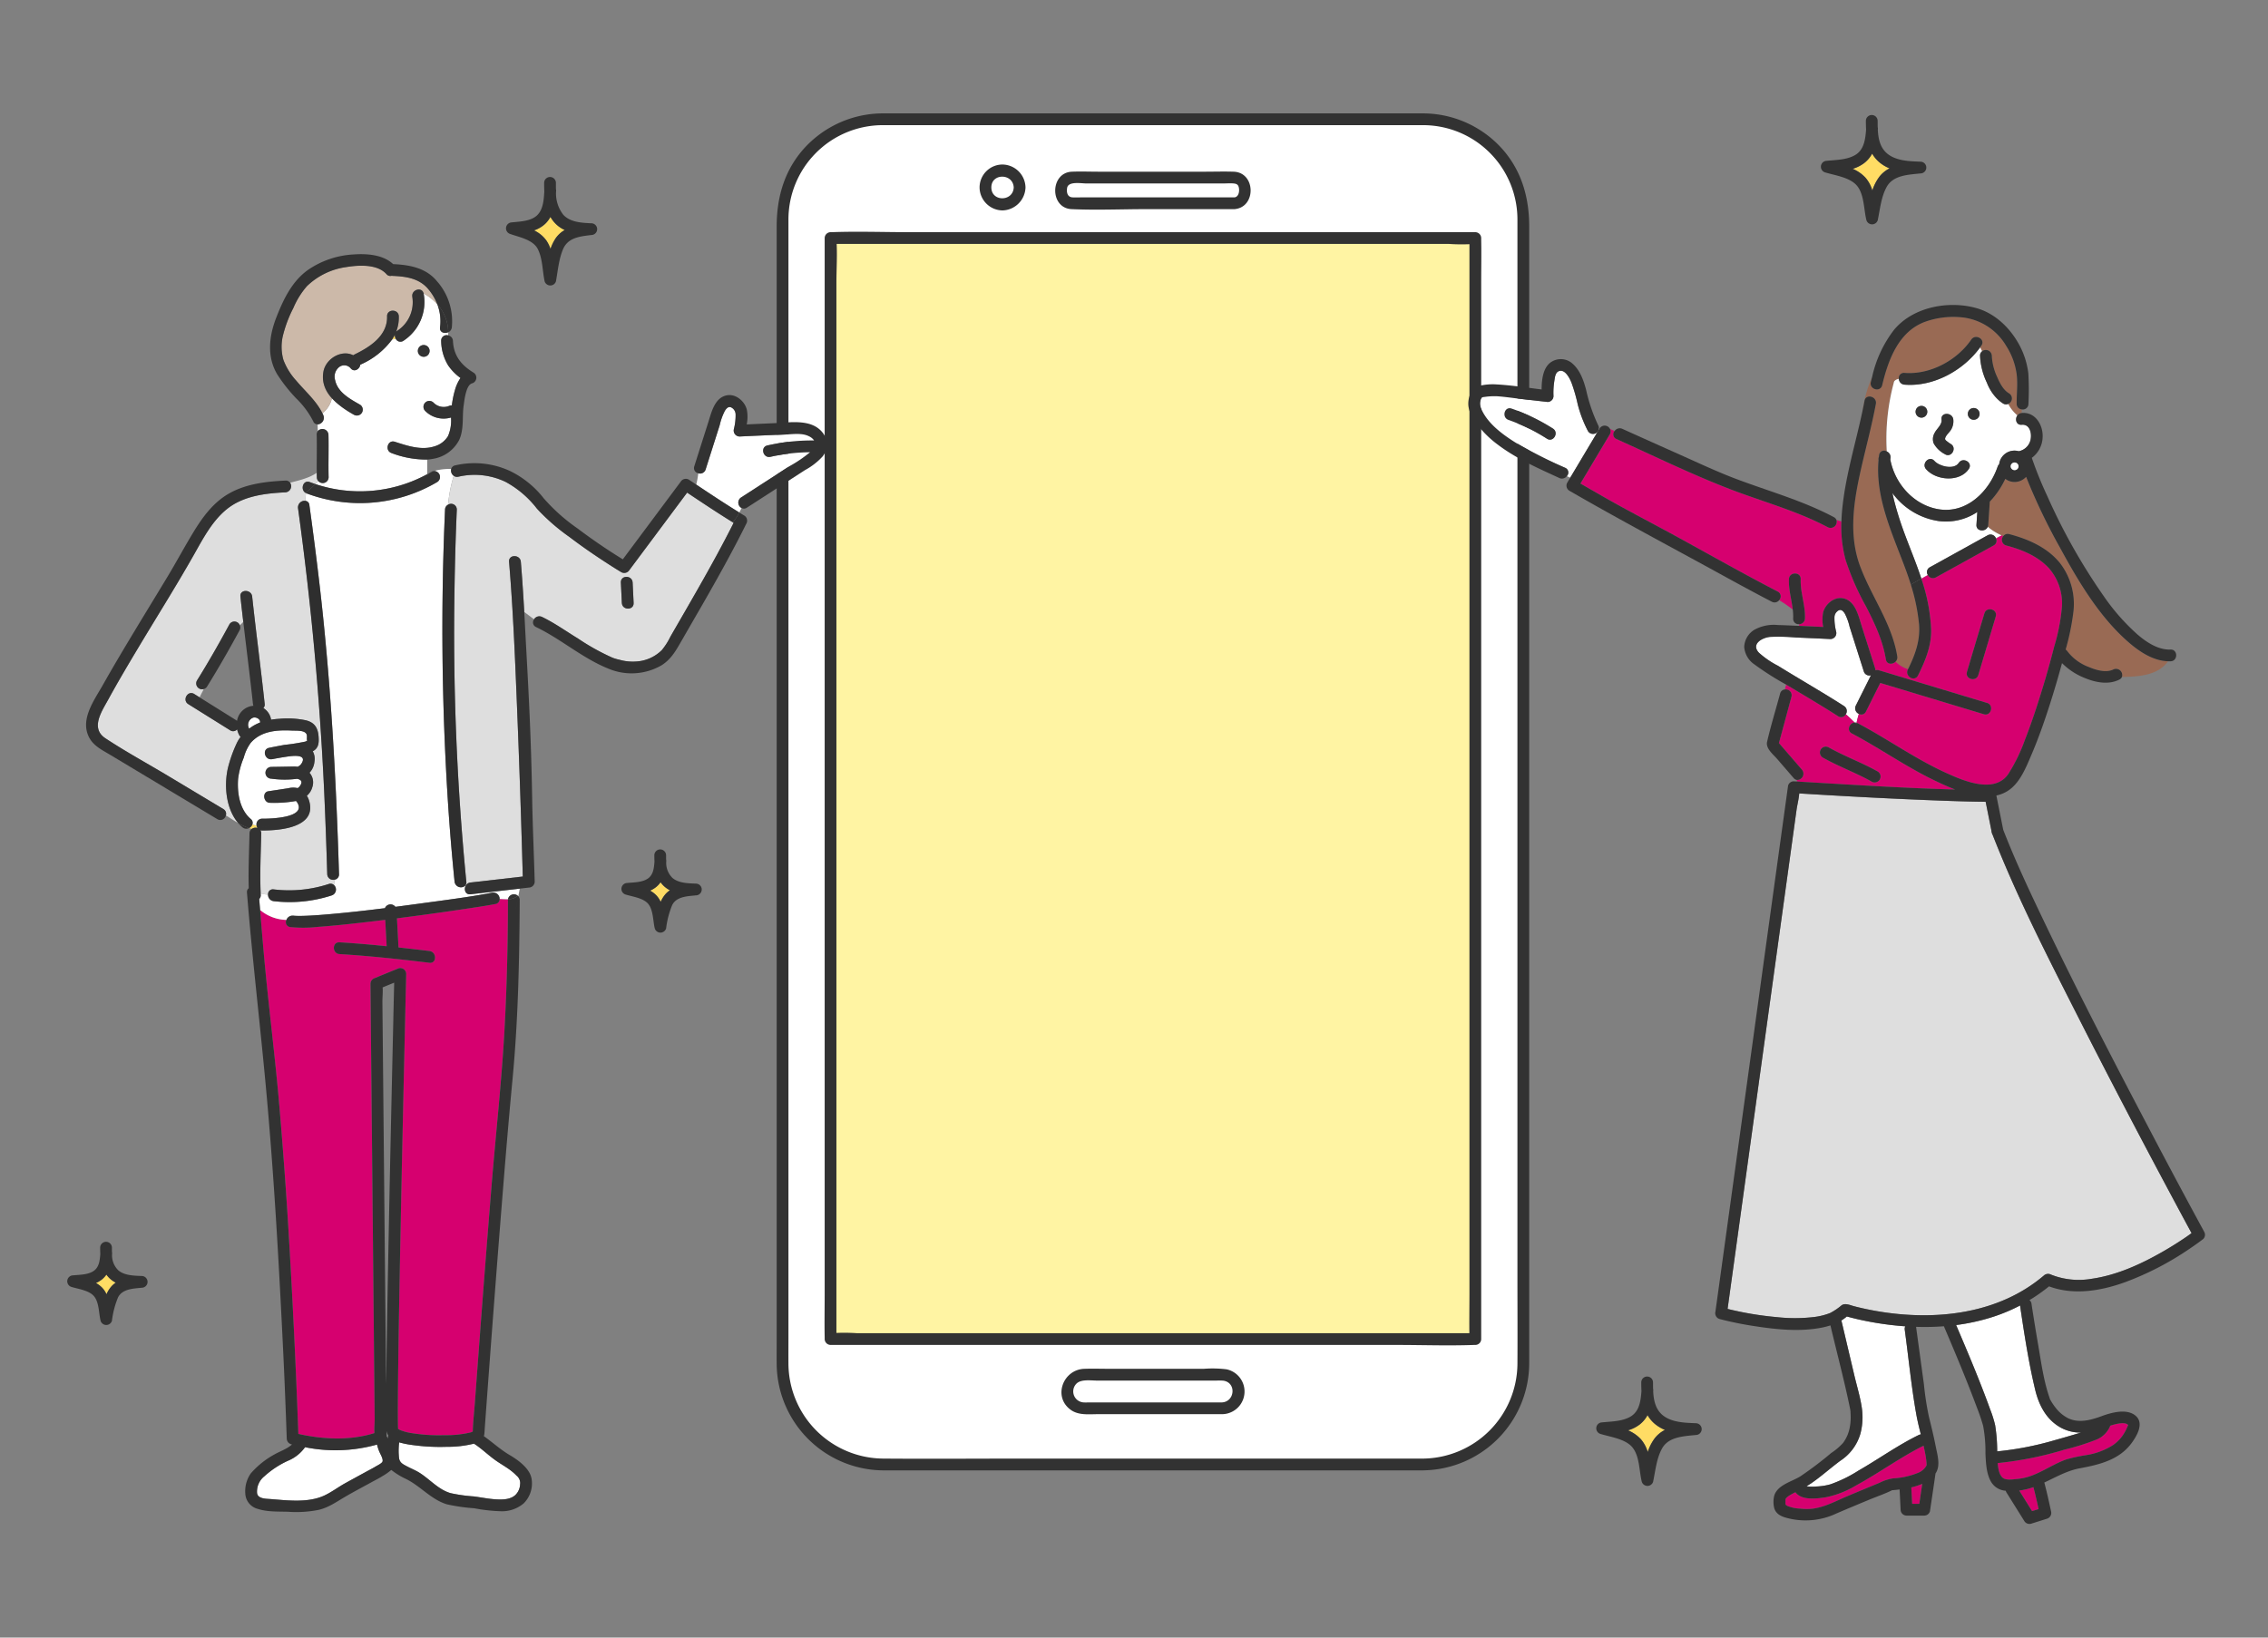 <svg xmlns="http://www.w3.org/2000/svg" xmlns:xlink="http://www.w3.org/1999/xlink" width="540" height="390" viewBox="0 0 540 390">
  <rect x="0" y="0" width="540" height="390" fill="#808080" stroke="none"/>
  <defs>
    <clipPath id="clip-path">
      <rect id="長方形_1113" data-name="長方形 1113" width="540" height="390" transform="translate(9028 1871)" fill="#fff" stroke="#707070" stroke-width="1"/>
    </clipPath>
  </defs>
  <g id="point03-img" transform="translate(-9028 -1871)" clip-path="url(#clip-path)">
    <g id="point03-img-2" data-name="point03-img" transform="translate(8909.848 1783.017)">
      <path id="パス_4816" data-name="パス 4816" d="M27,0H149.37a27,27,0,0,1,27,27V293.362a27,27,0,0,1-27,27H27a27,27,0,0,1-27-27V27A27,27,0,0,1,27,0Z" transform="translate(304.476 116.386)" fill="#fff"/>
      <path id="パス_2895" data-name="パス 2895" d="M891.03,435.349H796.54c-11.4,0-22.811.092-34.213,0a22.726,22.726,0,0,1-22.441-22.522c-.014-2.012,0-4.023,0-6.035V142.385c0-.675,0-1.353,0-2.028a22.467,22.467,0,0,1,22.427-22.567c.9-.008,1.8,0,2.7,0H888.223c.933,0,1.866-.008,2.8,0a22.464,22.464,0,0,1,22.432,22.55c0,.661,0,1.322,0,1.984V392.339c0,6.825.045,13.652,0,20.477a22.725,22.725,0,0,1-22.424,22.536,1.4,1.4,0,0,0,0,2.8A25.569,25.569,0,0,0,916.256,412.9c.014-1.846,0-3.693,0-5.539V141.878c0-6.659-1.706-12.921-6.121-18.09a25.381,25.381,0,0,0-18.877-8.8c-.911-.011-1.824,0-2.734,0H764.674c-1.087,0-2.177-.025-3.264.017a25.362,25.362,0,0,0-18.474,9.105c-4.253,5.161-5.852,11.307-5.852,17.852V407.457c0,1.818-.014,3.634,0,5.452a25.565,25.565,0,0,0,25.228,25.248c3.267.025,6.533,0,9.8,0H891.03a1.4,1.4,0,0,0,0-2.8Z" transform="translate(-434.009)" fill="#323232"/>
      <path id="パス_2989" data-name="パス 2989" d="M0,0H153.514V262.211H0Z" transform="translate(315.903 144.677)" fill="#fff4a3"/>
      <path id="パス_2896" data-name="パス 2896" d="M932.725,477.922H785.475a44.141,44.141,0,0,0-6,0,2.155,2.155,0,0,1-.269,0l1.4,1.4V227.772c0-3.373.252-6.856,0-10.22-.011-.146,0-.294,0-.44l-1.4,1.4h147.25a44.14,44.14,0,0,0,6,0,2.154,2.154,0,0,1,.269,0l-1.4-1.4V468.66c0,3.4-.07,6.816,0,10.22,0,.146,0,.294,0,.44a1.4,1.4,0,0,0,2.8,0V227.772c0-3.4.07-6.816,0-10.22,0-.146,0-.294,0-.44a1.422,1.422,0,0,0-1.4-1.4H798.071c-6.183,0-12.411-.227-18.591,0-.09,0-.179,0-.269,0a1.422,1.422,0,0,0-1.4,1.4V468.66c0,3.4-.07,6.816,0,10.22,0,.146,0,.294,0,.44a1.422,1.422,0,0,0,1.4,1.4H913.865c6.183,0,12.411.227,18.591,0,.09,0,.179,0,.269,0a1.4,1.4,0,0,0,0-2.8Z" transform="translate(-463.307 -72.435)" fill="#323232"/>
      <path id="パス_4815" data-name="パス 4815" d="M3.058,0h37.55a3.058,3.058,0,1,1,0,6.116H3.058A3.058,3.058,0,0,1,3.058,0Z" transform="translate(370.829 130.274)" fill="#fff"/>
      <path id="パス_2897" data-name="パス 2897" d="M1016.463,170.577H980.171c-.734,0-1.476.031-2.21,0-1.235-.053-1.493-1.16-1.311-2.264.272-1.631,3.359-1.051,4.544-1.051h32.653c.8,0,1.65-.078,2.449,0,.51.05.967.171,1.163.717.322.888.118,2.516-1,2.6-1.787.132-1.8,2.936,0,2.8,5.267-.389,5.133-8.749-.168-8.918-2.32-.073-4.651,0-6.97,0H984.177c-2.124,0-4.264-.087-6.388,0-5.239.21-5.34,8.677-.084,8.918,5.965.272,12,0,17.975,0h20.78a1.4,1.4,0,0,0,0-2.8Z" transform="translate(-604.419 -35.588)" fill="#323232"/>
      <path id="パス_2898" data-name="パス 2898" d="M1020.83,1195.211H988a4.012,4.012,0,0,1-4-4h0a4.012,4.012,0,0,1,4-4h32.829a4.012,4.012,0,0,1,4,4h0A4.012,4.012,0,0,1,1020.83,1195.211Z" transform="translate(-611.753 -771.83)" fill="#fff"/>
      <path id="パス_2899" data-name="パス 2899" d="M1017.335,1190h-31.6c-.406,0-.824.025-1.23,0a2.621,2.621,0,0,1-1.706-4.558c1.168-1.02,3.477-.639,4.906-.639h28.336a11.137,11.137,0,0,1,1.675.022c3.143.493,2.692,5.029-.384,5.174-1.8.087-1.8,2.889,0,2.8a5.4,5.4,0,0,0,1.129-10.68,26.812,26.812,0,0,0-5.446-.123h-22.3c-2.042,0-4.1-.07-6.138,0-5.062.174-7.55,6.69-3.2,9.792,1.866,1.331,4.331,1.009,6.5,1.009h29.451a1.4,1.4,0,0,0,0-2.8Z" transform="translate(-608.258 -768.024)" fill="#323232"/>
      <path id="パス_2900" data-name="パス 2900" d="M917.67,163.926c-.162,3.412-5.315,3.449-5.329,0s5.166-3.415,5.329,0c.084,1.8,2.888,1.8,2.8,0a5.556,5.556,0,0,0-5.466-5.466,5.468,5.468,0,0,0-5.466,5.466,5.528,5.528,0,0,0,5.466,5.466,5.636,5.636,0,0,0,5.466-5.466C920.559,162.125,917.757,162.127,917.67,163.926Z" transform="translate(-558.154 -31.296)" fill="#323232"/>
      <path id="パス_2901" data-name="パス 2901" d="M1644.128,1137.081c-.216-.065-.311.008,0,0Z" transform="translate(-1086.796 -735.726)" fill="#ffdc64"/>
      <path id="パス_2902" data-name="パス 2902" d="M1701.566,1284.738h1.7q.353-2.383.706-4.768a16.3,16.3,0,0,1-2.605.846Q1701.466,1282.779,1701.566,1284.738Z" transform="translate(-1128.144 -838.603)" fill="#d6006f"/>
      <path id="パス_2903" data-name="パス 2903" d="M1632.8,1139.762a74.338,74.338,0,0,1-8.343-1.42q-1.185-.273-2.359-.594c-.059-.017-.12-.031-.182-.048a9.307,9.307,0,0,1-1.325.964,1.558,1.558,0,0,1,.106.305c.062.255.121.513.182.768q1.416,6.005,2.832,12.008c.6,2.524,1.387,5.077,1.765,7.648a15.414,15.414,0,0,1-.336,6.259,11.507,11.507,0,0,1-4.76,6.4c-2.264,1.67-4.354,3.558-6.66,5.177-.459.322-.924.619-1.4.9a8.8,8.8,0,0,0,2.25.062,14.285,14.285,0,0,0,3.44-.521,32.472,32.472,0,0,0,6.69-3.275c4.8-2.751,9.357-6.04,14.333-8.469a1.47,1.47,0,0,1,.5-.146c-.392-1.566-.782-3.135-1.068-4.721-1.2-6.668-1.841-13.481-2.757-20.2a1.464,1.464,0,0,1,.115-.821q-1.517-.109-3.026-.28Z" transform="translate(-1064.042 -736.191)" fill="#fff"/>
      <path id="パス_2904" data-name="パス 2904" d="M1627.984,1252.292c.022-.05.036-.084.048-.1a.33.33,0,0,1-.014-.14c0-.16-.011-.319-.02-.482-.028-.415-.09-.824-.154-1.233-.149-.933-.339-1.855-.549-2.774-5.544,2.748-10.579,6.483-16.022,9.427a22.638,22.638,0,0,1-7.273,2.852c-2.135.322-5.718.824-7.217-1.2-.824.4-2.154,1.079-2.35,1.647a2.871,2.871,0,0,0-.017.289c-.005.137,0,.274,0,.412,0,.6-.07.594.4.888a8.7,8.7,0,0,0,3.129.672,12.39,12.39,0,0,0,2.81.028c2.953-.331,5.763-1.888,8.475-3.029q3.8-1.6,7.615-3.169a10.576,10.576,0,0,1,3.18-1.034,18.157,18.157,0,0,0,5.808-1.266,3.844,3.844,0,0,0,2.149-1.787Z" transform="translate(-1051.152 -815.273)" fill="#d6006f"/>
      <path id="パス_2905" data-name="パス 2905" d="M1748.449,1130.962a48.683,48.683,0,0,1-9,2.023c2.832,6.631,5.651,13.294,8.1,20.073a27.5,27.5,0,0,1,1.188,3.771,39.673,39.673,0,0,1,.49,6.239,73.742,73.742,0,0,0,13.75-2.678q3.106-.861,6.194-1.8a9.773,9.773,0,0,1-4.735-1.137c-3.51-1.908-5.281-5.374-6.172-9.077-1.555-6.486-2.566-13.131-3.552-19.723a1.519,1.519,0,0,1-.014-.336,41.723,41.723,0,0,1-6.253,2.645Z" transform="translate(-1155.556 -729.439)" fill="#fff"/>
      <path id="パス_2906" data-name="パス 2906" d="M1651.521,790.007q-11.447-21.382-22.458-42.994c-7.315-14.431-14.8-28.955-20.7-44.044a2.826,2.826,0,0,1-.291-.983q-.689-3.454-1.381-6.912c-3.524-.039-7.052-.149-10.573-.277-11.276-.417-22.55-1.023-33.813-1.717-.1,1.328-.479,2.751-.653,4.006q-.71,5.144-1.42,10.285L1555.9,738.7q-2.492,18.054-4.987,36.11-2.072,14.986-4.141,29.974-.765,5.53-1.527,11.061a76.854,76.854,0,0,0,11.758,1.961,39.192,39.192,0,0,0,8.988-.048,15.637,15.637,0,0,0,3.667-.933,15.045,15.045,0,0,0,2.729-1.843c.88-.594,2.028-.022,2.956.219,1.852.479,3.726.874,5.609,1.2,13.63,2.325,28.728.754,39.592-8.506a1.484,1.484,0,0,1,1.7-.219,17.936,17.936,0,0,0,9.733.986c5.984-.866,11.669-3.471,16.874-6.452q2.917-1.668,5.69-3.575c.4-.272.785-.552,1.171-.829q-2.11-3.891-4.194-7.791Z" transform="translate(-1015.763 -416.136)" fill="#dedede"/>
      <path id="パス_2907" data-name="パス 2907" d="M1593.219,559.9l3.6-7.208a1.381,1.381,0,0,1-1.7-.93q-1.156-3.635-2.308-7.267-.538-1.685-1.073-3.373a12.875,12.875,0,0,0-1.14-3.129c-.507-.8-1.07-1.207-1.846-.49a1.851,1.851,0,0,0-.619,1.322,13.012,13.012,0,0,0,.4,3.457,1.418,1.418,0,0,1-1.35,1.773q-4.118-.2-8.24-.37a46.944,46.944,0,0,0-6.116-.146c-1.877.168-4.6,1.675-2.706,3.743a20.983,20.983,0,0,0,4.555,3.132c1.824,1.126,3.665,2.233,5.5,3.337,3.429,2.059,6.875,4.1,10.24,6.262a1.4,1.4,0,0,1,.42,1.958c.742.611,1.418,1.322,2.121,1.975a1.334,1.334,0,0,1,.437.053c.134-.706.345-1.415.543-2.121a1.447,1.447,0,0,1-.72-1.975Z" transform="translate(-1033.202 -303.876)" fill="#fff"/>
      <path id="パス_2908" data-name="パス 2908" d="M1630.833,625.562c-1.737-.661-3.368-1.423-4.763-2.09-6.878-3.286-13.1-7.713-19.824-11.262-1.342-.709-.555-2.524.672-2.591-.7-.653-1.381-1.362-2.121-1.975a1.255,1.255,0,0,1-1.835.462c-3.55-2.289-7.192-4.432-10.812-6.606-.513-.308-1.034-.614-1.555-.919-.115.373-.21.762-.3,1.154a1.394,1.394,0,0,1,1.555,1.729q-1.492,5.518-2.984,11.038l5.483,6.348a1.482,1.482,0,0,1-1.236,2.426c.022.129.042.258.062.389q1.715.105,3.429.207c11.391.67,22.811,1.392,34.224,1.7Zm-30.092-10.019c3.779,2.129,7.856,3.592,11.635,5.721a1.4,1.4,0,0,1-1.415,2.418c-3.779-2.129-7.856-3.592-11.635-5.721A1.4,1.4,0,0,1,1600.74,615.543Z" transform="translate(-1047.162 -349.551)" fill="#d6006f"/>
      <path id="パス_2909" data-name="パス 2909" d="M1771.459,437.611c4.522,1.182,9.111,3.191,12.1,6.928A15.977,15.977,0,0,1,1786.7,456.3a58.574,58.574,0,0,1-1.827,8.805,1.469,1.469,0,0,1,.423.42,11.439,11.439,0,0,0,5.079,3.732c1.7.714,4.093,1.468,5.861.586a1.475,1.475,0,0,1,2.034,1.793c4.082-.1,8.534-.339,11-3.735-3.58-.123-6.794-2.258-9.419-4.539-6.968-6.054-11.98-14.543-16.345-22.561a141.575,141.575,0,0,1-8.043-16.826,3.715,3.715,0,0,1-2.737,1.227,3.594,3.594,0,0,1-2.219-.754,20.372,20.372,0,0,1-3.7,5.438v.062q-.181,2.719-.361,5.438a1.526,1.526,0,0,1-.107.473,12.862,12.862,0,0,0,3.272,2.04,9.9,9.9,0,0,1,1.255-.527,10.314,10.314,0,0,0-1.255.527c.143.064.289.126.431.188a1.293,1.293,0,0,1,1.415-.468Z" transform="translate(-1174.912 -222.421)" fill="#996a54"/>
      <path id="パス_2910" data-name="パス 2910" d="M1661.679,303.649c0-.381.518-.762,1.2-.877a1.219,1.219,0,0,1,1.339-1.418c6.085.49,12.5-2.959,15.9-7.931,1.014-1.479,3.44-.078,2.418,1.415-.1.14-.2.277-.3.417a10.186,10.186,0,0,0,.462.947,1.427,1.427,0,0,1,2.306,1.067,13.23,13.23,0,0,0,1.23,4.962c.619,1.443,1.462,3.194,2.886,4a1.4,1.4,0,0,1-.213,2.5,8.908,8.908,0,0,0,2.188,2.74,1.405,1.405,0,0,1,.975-.563,2.423,2.423,0,0,0,.053-.868,1.315,1.315,0,0,1-1.2-1.336c-.025-2.426.322-4.894-.036-7.307a16.535,16.535,0,0,0-2.463-6.494,13.921,13.921,0,0,0-10.12-6.738,20.02,20.02,0,0,0-9.433,1.1c-6.141,2.409-8.556,9.1-9.968,15.014-.42,1.757-3.121,1.009-2.7-.745.1-.429.21-.854.322-1.283a33.512,33.512,0,0,0-2.365,8.408c.191-.888.373-1.779.538-2.67.331-1.773,3.031-1.017,2.7.745-.922,4.928-2.216,9.775-3.342,14.658-1.824,7.909-3.312,16.2-.4,24.029,2.706,7.281,7.567,13.616,8.828,21.43a1.432,1.432,0,0,1-.409,1.28,8,8,0,0,0,2.97,1.8c1.748-3.541,2.984-6.928,2.62-10.923a44.681,44.681,0,0,0-1.942-9.254c-.042.025-.087.05-.129.073.042-.025.087-.05.129-.073-.426-1.367-.9-2.72-1.4-4.062-3.015-8.083-7.1-16.72-6.287-25.565a.119.119,0,0,0-.006-.031,1.494,1.494,0,0,1,.092-.782c.017-.137.031-.275.05-.412a1.18,1.18,0,0,1,1.81-.854,51.4,51.4,0,0,1,1.684-16.406Z" transform="translate(-1092.619 -124.563)" fill="#996a54"/>
      <path id="パス_2911" data-name="パス 2911" d="M1712.378,332.274c-1.328.123-1.664-1.373-1.031-2.23a8.949,8.949,0,0,1-2.188-2.74,1.3,1.3,0,0,1-1.2-.084c-1.866-1.059-3.045-3.1-3.889-5a16.448,16.448,0,0,1-1.614-6.385,1.265,1.265,0,0,1,.5-1.067,10.213,10.213,0,0,1-.462-.947c-3.992,5.525-11.108,9.458-18.02,8.9a1.442,1.442,0,0,1-1.339-1.384c-.684.118-1.2.5-1.2.877a51.4,51.4,0,0,0-1.684,16.406,1.507,1.507,0,0,1,.891,1.6c-.017.112-.025.227-.039.339,1.07,5.743,5.6,10.873,11.506,11.834,6.69,1.09,12.01-4.239,14.045-10.145a1.442,1.442,0,0,1,.356-.572.089.089,0,0,1,.008-.025,3.675,3.675,0,0,1,4.653-3.079,3.543,3.543,0,0,0,2.894-3.239c.146-1.474-.459-3.222-2.174-3.062Zm-20.749,1.961c.524-1.067,1.815-1.944,1.656-3.219-.224-1.787,2.58-1.765,2.8,0a3.848,3.848,0,0,1-.516,2.4c-.367.658-1.258,1.348-1.423,2.079-.078.35.16.5.633.868a8.142,8.142,0,0,0,.728.5c1.527.955.118,3.379-1.415,2.418a6.568,6.568,0,0,1-2.681-2.577,2.907,2.907,0,0,1,.216-2.465Zm-3.132-6.458a1.4,1.4,0,0,1,0,2.8A1.4,1.4,0,0,1,1688.5,327.778Zm11.3,14.994c-2.135,3.236-7.791,2.83-10.195.084-1.182-1.353.793-3.34,1.981-1.981,1.121,1.283,4.651,2.216,5.794.485.989-1.5,3.415-.1,2.418,1.415Zm1.154-11.686a1.4,1.4,0,0,1,0-2.8A1.4,1.4,0,0,1,1700.95,331.086Z" transform="translate(-1112.864 -143.13)" fill="#fff"/>
      <path id="パス_2912" data-name="パス 2912" d="M1363.133,347.532a1.4,1.4,0,0,1-2.589.605,29.575,29.575,0,0,1-2.443-6.368,39.242,39.242,0,0,0-1.524-5.261c-.445-1.048-1.566-3.278-3.034-2.622-.818.367-.888,1.561-1.017,2.32a17.681,17.681,0,0,0-.2,3.589,1.409,1.409,0,0,1-1.4,1.4l-6.152-.7c-1.936-.219-3.878-.515-5.819-.658a16.028,16.028,0,0,0-2.975.151c-.563.064-.745.045-.972.619a2.784,2.784,0,0,0,.036,2.012c1.432,3.6,5.149,6.323,8.31,8.287a107.163,107.163,0,0,0,11.772,5.976,1.216,1.216,0,0,1,.375,1.978c.269.126.546.244.824.359q3.463-5.8,6.923-11.607l-.118-.081Zm-12.358,2.421a43.926,43.926,0,0,0-9.164-4.474c-1.7-.591-.961-3.3.745-2.7a47.093,47.093,0,0,1,9.831,4.757c1.516.969.109,3.393-1.415,2.418Z" transform="translate(-864.302 -157.489)" fill="#fff"/>
      <path id="パス_2913" data-name="パス 2913" d="M1477.994,430.447a8.538,8.538,0,0,1,0-3.536c.521-1.927,2.58-3.662,4.639-3.3,2.992.527,3.729,4.152,4.494,6.556q1.609,5.06,3.216,10.122a1.453,1.453,0,0,1,.07.485,1.38,1.38,0,0,1,.8-.025l3.211.969,22.553,6.816c1.723.521.986,3.225-.745,2.7l-3.211-.969-21.458-6.486-3.4,6.805a1.209,1.209,0,0,1-1.7.563c-.2.706-.409,1.415-.543,2.121a1.438,1.438,0,0,1,.305.12c7.026,3.709,13.5,8.368,20.743,11.694,4.163,1.914,11.739,5.284,15.1.367a40.744,40.744,0,0,0,3.973-8.183c1.463-3.74,2.734-7.556,3.914-11.391q1.651-5.366,3.045-10.809a45.936,45.936,0,0,0,1.824-9.4,12.678,12.678,0,0,0-3-9.1c-2.676-2.975-6.491-4.53-10.282-5.522a1.375,1.375,0,0,1-.67-2.233c-.146-.059-.289-.123-.432-.188-.448.221-.885.462-1.325.7a1.272,1.272,0,0,1-.557,1.706q-6.879,3.8-13.756,7.609a1.366,1.366,0,0,1-1.914-.6c-.513.294-1.028.588-1.541.88a42.674,42.674,0,0,1,2.334,12.123c.092,3.933-1.4,7.492-3.118,10.957-.8,1.617-3.216.2-2.418-1.415.011-.02.02-.042.031-.062a8,8,0,0,1-2.97-1.8c-.714.709-2.09.7-2.292-.535-.734-4.536-2.667-8.612-4.751-12.663a62.115,62.115,0,0,1-4.81-10.952,29.861,29.861,0,0,1-1.028-9.254c-.4-.109-.787-.235-1.182-.345a1.457,1.457,0,0,1-2.04,1.734c-7.458-3.962-15.538-6.088-23.374-9.111-9.15-3.533-18.04-7.878-26.979-11.91a1.187,1.187,0,0,1-.437-1.888c-.35-.171-.706-.345-1.076-.493a1.26,1.26,0,0,1-.062,1.278q-3.492,5.858-6.987,11.716,2.648,1.53,5.3,3.051c6.063,3.471,12.288,6.657,18.409,10.027,7.732,4.256,15.431,8.587,23.267,12.652a1.283,1.283,0,0,1,.345,2.045,34.4,34.4,0,0,1,3.227,2.224c-.277-2.409-1.009-4.785-.908-7.225.073-1.8,2.874-1.8,2.8,0-.129,3.157,1.135,6.208,1.006,9.369a1.387,1.387,0,0,1-1.434,1.35c.034.132.07.266.1.4l.417.017q2.643.113,5.281.241Zm34.213,10.708q2.076-6.972,4.155-13.944c.516-1.726,3.216-.986,2.7.745q-2.076,6.972-4.155,13.944C1514.393,443.626,1511.692,442.886,1512.208,441.155Z" transform="translate(-925.733 -193.152)" fill="#d6006f"/>
      <path id="パス_2914" data-name="パス 2914" d="M1705.319,445.279q.1-1.517.2-3.034a13.458,13.458,0,0,1-9.187,2.154,16.653,16.653,0,0,1-11.024-6.679c.381,1.829.888,3.634,1.42,5.362,1.468,4.78,3.527,9.343,5.149,14.07.106.311.213.628.314.941.513-.294,1.028-.588,1.541-.88a1.284,1.284,0,0,1,.5-1.824q6.879-3.8,13.756-7.609a1.383,1.383,0,0,1,1.972.714c.44-.238.877-.479,1.325-.7a12.91,12.91,0,0,1-3.272-2.04c-.532,1.3-2.8,1.149-2.7-.473Z" transform="translate(-1116.583 -232.318)" fill="#fff"/>
      <path id="パス_2915" data-name="パス 2915" d="M1796.129,1288.483l1.558-.49c-.381-1.748-.779-3.494-1.233-5.222a15.3,15.3,0,0,1-3.384.813Z" transform="translate(-1194.153 -840.618)" fill="#d6006f"/>
      <path id="パス_2916" data-name="パス 2916" d="M1801.578,1229a5.946,5.946,0,0,1-3.4,3.368,58.41,58.41,0,0,1-7.5,2.345,82.53,82.53,0,0,1-15.91,3.2c.1,1.339.359,2.748,1.16,3.471s2.536.4,3.51.317a13.55,13.55,0,0,0,3.945-1c2.659-1.084,5.074-2.734,7.794-3.681a40.5,40.5,0,0,1,4.945-1.045,16.641,16.641,0,0,0,6.077-2.325,9.093,9.093,0,0,0,2.527-2.6,10.142,10.142,0,0,0,.852-1.622c.213-.529.361-.538.1-.723-.938-.672-3.087,0-4.074.286l-.028.008Z" transform="translate(-1180.98 -801.493)" fill="#d6006f"/>
      <path id="パス_2917" data-name="パス 2917" d="M1752.648,537.487q-2.076,6.972-4.155,13.944c-.515,1.731,2.188,2.471,2.7.745q2.076-6.972,4.155-13.944C1755.864,536.5,1753.16,535.761,1752.648,537.487Z" transform="translate(-1162.018 -303.428)" fill="#323232"/>
      <path id="パス_2918" data-name="パス 2918" d="M1723.177,411.109c1-1.51-1.429-2.914-2.418-1.415-1.143,1.734-4.673.8-5.794-.485-1.188-1.359-3.163.628-1.981,1.981,2.4,2.746,8.06,3.152,10.2-.084Z" transform="translate(-1136.243 -211.468)" fill="#323232"/>
      <path id="パス_2919" data-name="パス 2919" d="M1742.762,425.972c-2.958.078-5.651-1.709-7.817-3.558a50.608,50.608,0,0,1-8.08-9.175,141.975,141.975,0,0,1-13.42-23.8,89.809,89.809,0,0,1-3.7-9.128,6.347,6.347,0,0,0,2.572-4.819c.188-2.919-1.709-6.169-4.976-5.864a.393.393,0,0,0-.056.008,1.083,1.083,0,0,1-.14.3,1.083,1.083,0,0,0,.14-.3,1.4,1.4,0,0,0-.975.563,4.041,4.041,0,0,0,1.115.577,4.114,4.114,0,0,1-1.115-.577c-.633.857-.3,2.356,1.031,2.23,1.715-.16,2.32,1.586,2.174,3.062a3.541,3.541,0,0,1-2.894,3.239,3.675,3.675,0,0,0-4.654,3.079l-.008.025a1.409,1.409,0,0,0-.356.572c-2.034,5.906-7.354,11.234-14.045,10.145-5.908-.964-10.436-6.091-11.506-11.834.014-.112.025-.227.039-.339a1.507,1.507,0,0,0-.891-1.6c.064.975.154,1.95.283,2.925-.126-.975-.219-1.95-.283-2.925a1.182,1.182,0,0,0-1.81.854c-.02.137-.033.275-.05.412a1.463,1.463,0,0,0-.093.782.114.114,0,0,0,.006.031c-.812,8.845,3.272,17.482,6.287,25.565.5,1.342.972,2.7,1.4,4.062l2.5-1.426c-.1-.317-.207-.63-.314-.941-1.622-4.726-3.681-9.29-5.149-14.07-.532-1.729-1.04-3.533-1.421-5.362a16.668,16.668,0,0,0,11.024,6.679,13.442,13.442,0,0,0,9.187-2.154q-.1,1.517-.2,3.034c-.106,1.625,2.163,1.776,2.7.473a9.426,9.426,0,0,1-1.639-1.849,9.346,9.346,0,0,0,1.639,1.849,1.467,1.467,0,0,0,.106-.473q.181-2.719.362-5.438v-.062a20.438,20.438,0,0,0,3.7-5.438,3.577,3.577,0,0,0,2.219.754,3.715,3.715,0,0,0,2.737-1.227,141.974,141.974,0,0,0,8.043,16.826c4.362,8.018,9.374,16.51,16.344,22.561,2.628,2.281,5.839,4.418,9.419,4.539a7.747,7.747,0,0,0,.535-.835,7.747,7.747,0,0,1-.535.835c.19.006.381.011.572.006,1.8-.048,1.807-2.849,0-2.8Zm-38.054-43.646a.939.939,0,0,1,1.877,0A.939.939,0,0,1,1704.708,382.326Z" transform="translate(-1107.828 -183.289)" fill="#323232"/>
      <path id="パス_2920" data-name="パス 2920" d="M1700.67,521.11c.364,4-.871,7.382-2.62,10.923a17.935,17.935,0,0,0,2.23.63,17.464,17.464,0,0,1-2.23-.63c-.011.02-.02.042-.031.062-.8,1.611,1.617,3.031,2.418,1.415,1.717-3.463,3.214-7.021,3.118-10.957a42.772,42.772,0,0,0-2.334-12.123l-2.5,1.426a44.864,44.864,0,0,1,1.941,9.254Z" transform="translate(-1125.617 -284.658)" fill="#323232"/>
      <path id="パス_2921" data-name="パス 2921" d="M1708.012,305.665c-3.4,4.973-9.811,8.419-15.9,7.931a1.22,1.22,0,0,0-1.339,1.418,2.523,2.523,0,0,1,1.039.036,2.524,2.524,0,0,0-1.039-.036,1.442,1.442,0,0,0,1.339,1.384c6.914.555,14.028-3.376,18.02-8.9-.123-.28-.249-.566-.392-.849.143.286.266.569.392.849.1-.137.2-.277.3-.417,1.02-1.49-1.406-2.894-2.418-1.415Z" transform="translate(-1120.515 -136.808)" fill="#323232"/>
      <path id="パス_2922" data-name="パス 2922" d="M1704.357,294.124a19.192,19.192,0,0,0-2.129-6.718c-2.171-4.051-5.78-7.573-10.273-8.817-6.62-1.835-15.008-.283-19.547,5.152a28.325,28.325,0,0,0-5.228,11.192c.036-.1.07-.193.107-.289-.034.1-.07.193-.107.289-.112.429-.219.854-.322,1.283-.417,1.754,2.283,2.5,2.7.745,1.412-5.917,3.827-12.6,9.968-15.014a20.025,20.025,0,0,1,9.433-1.1,13.906,13.906,0,0,1,10.119,6.738,16.533,16.533,0,0,1,2.463,6.494c.359,2.412.014,4.88.036,7.307a1.315,1.315,0,0,0,1.2,1.336,1.849,1.849,0,0,1,.367-1.633,1.849,1.849,0,0,0-.367,1.633,1.335,1.335,0,0,0,1.605-1.336,64.707,64.707,0,0,0-.025-7.262Z" transform="translate(-1103.269 -117.24)" fill="#323232"/>
      <path id="パス_2923" data-name="パス 2923" d="M1653.717,632.878a1.327,1.327,0,0,0-.437-.053c.126.118.258.23.387.342C1653.68,633.072,1653.7,632.974,1653.717,632.878Z" transform="translate(-1093.527 -372.761)" fill="#323232"/>
      <path id="パス_2924" data-name="パス 2924" d="M1651.23,638.7q-6.728-12.372-13.26-24.847c-8.413-15.989-16.714-32.048-24.525-48.339-3.561-7.424-7.094-14.893-10.075-22.573q-.815-4.081-1.633-8.164a8.046,8.046,0,0,0,3.824-1.95c2.154-1.975,3.4-5.116,4.522-7.738,1.653-3.861,3.045-7.828,4.328-11.826q1.593-4.967,2.956-10.01a16,16,0,0,0,5.626,3.625c2.521,1.017,5.483,1.561,8.013.3a1.255,1.255,0,0,0,.622-.625c-1.471.036-2.894.053-4.158.193,1.264-.14,2.687-.157,4.158-.193a1.476,1.476,0,0,0-2.034-1.793c-1.768.88-4.166.126-5.861-.586a11.455,11.455,0,0,1-5.079-3.732,1.471,1.471,0,0,0-.423-.42,58.572,58.572,0,0,0,1.827-8.805,15.977,15.977,0,0,0-3.149-11.756c-2.987-3.737-7.576-5.746-12.1-6.928a1.292,1.292,0,0,0-1.415.468c.639.263,1.292.49,1.942.686a20.49,20.49,0,0,1-1.942-.686,1.377,1.377,0,0,0,.67,2.233c3.793.992,7.606,2.547,10.282,5.522a12.678,12.678,0,0,1,3,9.1,45.577,45.577,0,0,1-1.824,9.4q-1.383,5.442-3.046,10.809c-1.182,3.838-2.451,7.654-3.914,11.391a40.679,40.679,0,0,1-3.973,8.184c-3.356,4.914-10.929,1.547-15.1-.367-7.242-3.328-13.717-7.985-20.743-11.694a1.6,1.6,0,0,0-.305-.12c-.017.1-.036.193-.051.289.078.067.154.14.233.207-.078-.067-.154-.137-.233-.207a5.737,5.737,0,0,0-.048,1.608,5.743,5.743,0,0,1,.048-1.608c-.129-.112-.26-.224-.387-.342-1.23.067-2.014,1.883-.672,2.591,6.727,3.552,12.946,7.976,19.824,11.262,1.4.667,3.026,1.429,4.763,2.09-11.417-.3-22.836-1.023-34.225-1.695q-1.715-.1-3.429-.207a6.466,6.466,0,0,1-.208,3.314,6.464,6.464,0,0,0,.208-3.314l-.771-.048a1.4,1.4,0,0,0-1.35,1.028q-.862,6.245-1.726,12.487-2.072,14.986-4.141,29.974Q1543.8,592.942,1541.3,611q-2.164,15.662-4.328,31.328-1.046,7.59-2.1,15.182c-.011.073-.02.146-.031.219a1.44,1.44,0,0,0,.978,1.723,81.009,81.009,0,0,0,8.57,1.734c5.18.79,10.618,1.334,15.8.314a17.391,17.391,0,0,0,2.037-.527c1.558,6.6,3.309,13.173,4.673,19.81a5.068,5.068,0,0,1,.118,1.081,13.166,13.166,0,0,1-.174,3.334,8.854,8.854,0,0,1-1.622,3.785,15.091,15.091,0,0,1-2.813,2.387,85.854,85.854,0,0,1-7.357,5.564c-2.034,1.266-5.581,2.068-6.239,4.74a6.274,6.274,0,0,0,.022,2.768c.451,1.661,2.051,2.177,3.561,2.524a17.207,17.207,0,0,0,11.223-1.182c2.592-1.115,5.194-2.2,7.8-3.281,1.818-.756,3.743-1.4,5.505-2.278.3-.008.605-.045.9-.076s.583-.062.874-.1q.122,2.412.241,4.824a1.425,1.425,0,0,0,1.4,1.4h4.233a1.414,1.414,0,0,0,1.35-1.028c.443-2.987.891-5.97,1.32-8.957a.307.307,0,0,1,.006-.05c.059-.09.115-.177.168-.272,1-1.8.283-4.149-.087-6.032-.473-2.406-1.048-4.8-1.647-7.178a70.69,70.69,0,0,1-1.2-7.794q-.878-6.434-1.757-12.865c-.036-.261-.07-.518-.107-.779a61.447,61.447,0,0,0,6.623-.137c2.734,6.407,5.438,12.843,7.87,19.37a45.267,45.267,0,0,1,1.471,4.334,33.24,33.24,0,0,1,.555,6.657c.115,2.2.2,4.732,1.339,6.69a4.386,4.386,0,0,0,3.5,2.124,1.5,1.5,0,0,0,.188.445l4.228,6.769a1.431,1.431,0,0,0,1.583.644l3.81-1.2a1.436,1.436,0,0,0,.978-1.723c-.5-2.3-1-4.614-1.611-6.892,2.751-1.286,5.407-2.824,8.441-3.39,4.575-.854,9.257-1.947,12.226-5.861,1.283-1.692,3.157-4.768,1.143-6.592-2.1-1.9-5.866-.807-8.164.031-2.541.927-5.393,1.734-7.982.493a8.665,8.665,0,0,1-2.931-2.446,13.129,13.129,0,0,1-1.235-1.824,1.4,1.4,0,0,1-.224-.51c-1.46-4.146-2.042-8.7-2.79-13.019q-.819-4.728-1.535-9.472a1.147,1.147,0,0,0-.5-.84,40.988,40.988,0,0,0,4.676-3.289c5.839,2.168,12.266,1.1,18.023-.964a70.662,70.662,0,0,0,15.507-8.038c1.084-.731,2.154-1.485,3.191-2.286a1.408,1.408,0,0,0,.219-1.7Zm-67.847,64.776h-1.7q-.1-1.963-.2-3.922a15.747,15.747,0,0,0,2.605-.846Q1583.741,701.094,1583.384,703.48Zm1.566-11.072c.064.409.126.818.154,1.233.011.16.022.319.02.482a.333.333,0,0,0,.014.14,1.034,1.034,0,0,0-.048.1,3.856,3.856,0,0,1-2.149,1.787,18.161,18.161,0,0,1-5.808,1.266,10.524,10.524,0,0,0-3.18,1.034q-3.812,1.576-7.615,3.169c-2.712,1.137-5.522,2.7-8.475,3.029a12.57,12.57,0,0,1-2.81-.028,8.691,8.691,0,0,1-3.129-.672c-.468-.3-.4-.283-.4-.888,0-.137-.008-.275,0-.412a1.954,1.954,0,0,1,.017-.289c.2-.566,1.527-1.247,2.351-1.647,1.5,2.026,5.082,1.524,7.217,1.2a22.614,22.614,0,0,0,7.273-2.852c5.443-2.945,10.478-6.679,16.022-9.427.21.919.4,1.843.549,2.774Zm-2.269-10.192c.286,1.589.675,3.155,1.067,4.721a1.537,1.537,0,0,0-.5.146c-4.976,2.432-9.534,5.718-14.333,8.469a32.336,32.336,0,0,1-6.69,3.275,14.583,14.583,0,0,1-3.44.521,8.8,8.8,0,0,1-2.25-.062c.471-.286.938-.58,1.4-.9,2.306-1.619,4.4-3.508,6.659-5.177a11.508,11.508,0,0,0,4.76-6.4,15.365,15.365,0,0,0,.336-6.259c-.378-2.569-1.168-5.121-1.765-7.648l-2.832-12.008c-.062-.255-.12-.513-.182-.768a1.4,1.4,0,0,0-.106-.305,9.3,9.3,0,0,0,1.325-.964c.062.014.123.031.182.048q1.173.319,2.359.594a73.768,73.768,0,0,0,8.343,1.42q1.5.172,3.026.28a1.491,1.491,0,0,0-.115.821c.916,6.715,1.561,13.526,2.757,20.2Zm-17.09-23.514c-.311.008-.216-.064,0,0Zm44.644,46.51-3.059-4.9a15.463,15.463,0,0,0,3.384-.812c.454,1.729.852,3.474,1.233,5.222Zm18.625-20.359.028-.008c.989-.289,3.135-.958,4.073-.286.261.185.112.193-.1.723a9.826,9.826,0,0,1-.852,1.622,9.09,9.09,0,0,1-2.527,2.6,16.64,16.64,0,0,1-6.077,2.325,40.482,40.482,0,0,0-4.945,1.045c-2.72.947-5.135,2.6-7.794,3.681a13.548,13.548,0,0,1-3.945,1c-.975.081-2.709.4-3.51-.317s-1.059-2.132-1.16-3.471a82.525,82.525,0,0,0,15.91-3.2,58.423,58.423,0,0,0,7.5-2.345,5.953,5.953,0,0,0,3.4-3.368Zm-17.888-8.567c.888,3.7,2.661,7.169,6.172,9.077a9.707,9.707,0,0,0,4.735,1.138q-3.085.933-6.194,1.8a73.8,73.8,0,0,1-13.75,2.678,39.648,39.648,0,0,0-.49-6.239,27.135,27.135,0,0,0-1.188-3.771c-2.449-6.78-5.267-13.442-8.1-20.074a48.694,48.694,0,0,0,9-2.023,41.858,41.858,0,0,0,6.253-2.645,1.72,1.72,0,0,0,.014.336c.986,6.592,1.995,13.238,3.552,19.723Zm36.068-36.446q-2.769,1.9-5.69,3.575c-5.205,2.981-10.89,5.586-16.874,6.452a17.936,17.936,0,0,1-9.733-.986,1.489,1.489,0,0,0-1.7.219c-10.865,9.259-25.963,10.834-39.592,8.506-1.885-.322-3.76-.717-5.609-1.2-.927-.241-2.076-.812-2.956-.219a14.712,14.712,0,0,1-2.729,1.843,15.635,15.635,0,0,1-3.667.933,39.038,39.038,0,0,1-8.988.048,76.862,76.862,0,0,1-11.758-1.961q.765-5.53,1.527-11.061,2.072-14.986,4.141-29.974,2.492-18.054,4.987-36.11l4.328-31.328q.71-5.144,1.42-10.285c.174-1.255.552-2.678.653-4.006,11.262.695,22.536,1.3,33.813,1.717,3.524.132,7.049.241,10.573.277q.689,3.454,1.381,6.912a1.39,1.39,0,0,0,.1.5,1.42,1.42,0,0,0,.193.487c5.895,15.09,13.383,29.613,20.7,44.044s14.823,28.739,22.458,42.994q2.089,3.9,4.194,7.791c-.389.28-.779.56-1.171.829Z" transform="translate(-1008.258 -257.344)" fill="#323232"/>
      <path id="パス_2925" data-name="パス 2925" d="M1501.265,404.506a5.6,5.6,0,0,0-1.471-.238,5.6,5.6,0,0,1,1.471.238,1.279,1.279,0,0,0-.628-.686c-7.388-3.925-15.353-6.122-23.144-9.052-4.539-1.706-8.937-3.782-13.364-5.757q-6.926-3.093-13.843-6.214a1.486,1.486,0,0,0-1.852.529,7.572,7.572,0,0,0,2.051.768,7.664,7.664,0,0,1-2.051-.768,1.188,1.188,0,0,0,.437,1.888c8.94,4.031,17.827,8.38,26.979,11.91,7.836,3.026,15.919,5.149,23.374,9.111a1.457,1.457,0,0,0,2.04-1.734Z" transform="translate(-945.863 -192.683)" fill="#323232"/>
      <path id="パス_2926" data-name="パス 2926" d="M1731.11,473.855a13.79,13.79,0,0,1-2.182,1.014,13.427,13.427,0,0,0,2.182-1.014,1.383,1.383,0,0,0-1.972-.714q-6.879,3.8-13.756,7.609a1.283,1.283,0,0,0-.5,1.824c.572-.328,1.146-.656,1.718-.981-.572.328-1.146.656-1.718.981a1.368,1.368,0,0,0,1.914.6q6.879-3.8,13.756-7.609A1.266,1.266,0,0,0,1731.11,473.855Z" transform="translate(-1137.735 -257.681)" fill="#323232"/>
      <path id="パス_2927" data-name="パス 2927" d="M1458.614,419.918c-7.836-4.062-15.535-8.4-23.267-12.652-6.122-3.368-12.347-6.553-18.409-10.027q-2.652-1.517-5.3-3.051,3.492-5.858,6.987-11.716a1.26,1.26,0,0,0,.062-1.278,5.028,5.028,0,0,0-1.916-.42,5.028,5.028,0,0,1,1.916.42,1.421,1.421,0,0,0-2.479-.137c-.022.036-.045.073-.065.109a1.484,1.484,0,0,1,.63.728,1.47,1.47,0,0,0-.63-.728q-3.463,5.8-6.923,11.607c.742.305,1.5.577,2.23.885-.723-.311-1.485-.583-2.23-.885q-.361.605-.72,1.21a1.422,1.422,0,0,0,.5,1.916c11.772,6.808,23.789,13.176,35.709,19.718,4.144,2.275,8.293,4.539,12.49,6.715a1.378,1.378,0,0,0,1.759-.375,10.261,10.261,0,0,0-1.846-.84,10.461,10.461,0,0,1,1.846.84,1.283,1.283,0,0,0-.345-2.045Z" transform="translate(-917.192 -191.047)" fill="#323232"/>
      <path id="パス_2928" data-name="パス 2928" d="M1355.791,339.614a38.9,38.9,0,0,1-2.877-8.461c-.6-2.227-1.42-4.589-3.2-6.169a4.16,4.16,0,0,0-5.522-.084c-1.555,1.4-1.849,4-1.863,6.217-3.552-.443-7.127-1-10.688-1.2a13.672,13.672,0,0,0-4.244.361c-1.737.51-2.488,2.465-2.521,4.124-.039,1.984,1.126,3.735,2.286,5.256a24.073,24.073,0,0,0,4.639,4.527c4.463,3.4,9.677,5.679,14.742,8.015a1.465,1.465,0,0,0,1.79-.44,7.158,7.158,0,0,1-2.55-1.835,7.125,7.125,0,0,0,2.55,1.835,1.214,1.214,0,0,0-.375-1.978,106.931,106.931,0,0,1-11.772-5.976c-3.16-1.964-6.878-4.687-8.31-8.287a2.8,2.8,0,0,1-.036-2.012c.23-.574.409-.555.972-.619a16.273,16.273,0,0,1,2.975-.151c1.941.143,3.886.44,5.819.658l6.152.7a1.409,1.409,0,0,0,1.4-1.4,17.69,17.69,0,0,1,.2-3.589c.129-.759.2-1.953,1.017-2.32,1.468-.656,2.586,1.574,3.034,2.622a39.572,39.572,0,0,1,1.524,5.261,29.443,29.443,0,0,0,2.443,6.368,1.4,1.4,0,0,0,2.589-.605,1.924,1.924,0,0,1-.936-1.151,1.914,1.914,0,0,0,.936,1.151,1.392,1.392,0,0,0-.171-.81Z" transform="translate(-857.129 -150.381)" fill="#323232"/>
      <path id="パス_2929" data-name="パス 2929" d="M1617.174,551.96l-22.553-6.816-3.211-.969a1.357,1.357,0,0,0-.8.025,1.457,1.457,0,0,0-.07-.485q-1.609-5.06-3.216-10.122c-.765-2.4-1.5-6.029-4.494-6.556-2.056-.361-4.116,1.373-4.64,3.3a8.539,8.539,0,0,0,0,3.536c-1.759-.081-3.522-.165-5.281-.241l-.417-.017c.028.107.056.213.081.322-.028-.109-.056-.216-.081-.322-1.692-.073-3.387-.154-5.079-.2a9.564,9.564,0,0,0-5.668,1.154,5.013,5.013,0,0,0-2.37,4.065,5.531,5.531,0,0,0,2.5,4.205,68.267,68.267,0,0,0,7.486,4.763,7.034,7.034,0,0,1,.415-1.062,6.92,6.92,0,0,0-.415,1.062c.521.305,1.042.611,1.555.919,3.62,2.177,7.262,4.32,10.812,6.606a1.255,1.255,0,0,0,1.835-.462,6.563,6.563,0,0,0-2.58-1.4,6.563,6.563,0,0,1,2.58,1.4,1.4,1.4,0,0,0-.42-1.958c-3.362-2.168-6.811-4.2-10.24-6.262-1.838-1.1-3.676-2.21-5.5-3.337a20.98,20.98,0,0,1-4.555-3.132c-1.9-2.07.829-3.575,2.706-3.743a47.439,47.439,0,0,1,6.116.146q4.119.172,8.24.37a1.417,1.417,0,0,0,1.35-1.773,13.018,13.018,0,0,1-.4-3.457,1.852,1.852,0,0,1,.619-1.322c.776-.72,1.336-.305,1.846.49a13.114,13.114,0,0,1,1.14,3.129q.538,1.685,1.073,3.373,1.156,3.635,2.309,7.267a1.382,1.382,0,0,0,1.7.93l-3.6,7.208a1.444,1.444,0,0,0,.72,1.975,10.185,10.185,0,0,0,.479-2.706,10.185,10.185,0,0,1-.479,2.706,1.207,1.207,0,0,0,1.7-.563l3.4-6.805,21.458,6.486,3.211.969c1.729.524,2.468-2.18.745-2.7Z" transform="translate(-1025.934 -296.577)" fill="#323232"/>
      <path id="パス_2930" data-name="パス 2930" d="M1367.129,370.458a47.236,47.236,0,0,0-9.831-4.757c-1.706-.6-2.437,2.11-.745,2.7a44,44,0,0,1,9.164,4.474c1.524.972,2.93-1.451,1.415-2.418Z" transform="translate(-879.24 -180.415)" fill="#323232"/>
      <path id="パス_2931" data-name="パス 2931" d="M1785.8,412.675a.939.939,0,0,0,1.877,0A.939.939,0,0,0,1785.8,412.675Z" transform="translate(-1188.92 -213.636)" fill="#fff"/>
      <path id="パス_2932" data-name="パス 2932" d="M1586.969,623.79l-5.483-6.348q1.492-5.518,2.984-11.038a1.394,1.394,0,0,0-1.555-1.729,15.041,15.041,0,0,1-.969,3.39,15.041,15.041,0,0,0,.969-3.39,1.262,1.262,0,0,0-1.146.986c-1.034,3.821-2.208,7.629-3.1,11.484-.37,1.586,1.457,2.992,2.412,4.1q1.954,2.265,3.911,4.53a1.258,1.258,0,0,0,.745.445c-.045-.266-.1-.529-.146-.782.051.252.1.513.146.782a1.482,1.482,0,0,0,1.236-2.426Z" transform="translate(-1039.781 -352.495)" fill="#323232"/>
      <path id="パス_2933" data-name="パス 2933" d="M1624.43,655.915c3.779,2.129,7.856,3.592,11.635,5.721a1.4,1.4,0,0,0,1.415-2.418c-3.78-2.129-7.856-3.592-11.635-5.721A1.4,1.4,0,0,0,1624.43,655.915Z" transform="translate(-1072.267 -387.505)" fill="#323232"/>
      <path id="パス_2934" data-name="パス 2934" d="M1766.7,326.5c-1.421-.807-2.264-2.558-2.886-4a13.246,13.246,0,0,1-1.23-4.962,1.427,1.427,0,0,0-2.306-1.067,4.048,4.048,0,0,0,1.107,1.286,4.048,4.048,0,0,1-1.107-1.286,1.273,1.273,0,0,0-.5,1.067,16.524,16.524,0,0,0,1.614,6.385,10.316,10.316,0,0,0,3.889,5,1.3,1.3,0,0,0,1.2.084,10.611,10.611,0,0,0-1.46-2.006,10.522,10.522,0,0,1,1.46,2.006,1.4,1.4,0,0,0,.213-2.5Z" transform="translate(-1170.19 -144.834)" fill="#323232"/>
      <path id="パス_2935" data-name="パス 2935" d="M1646.387,396.124c-2.911-7.833-1.423-16.12.4-24.029,1.126-4.883,2.421-9.727,3.342-14.658.331-1.762-2.37-2.519-2.7-.745-.168.894-.35,1.782-.538,2.67-.031.37-.051.74-.051,1.109,0-.37.02-.74.051-1.109-1.656,7.763-4.037,15.4-4.788,23.329q-.13,1.362-.174,2.737a5.746,5.746,0,0,0,1.549.258,5.858,5.858,0,0,1-1.549-.258,29.942,29.942,0,0,0,1.028,9.254,61.84,61.84,0,0,0,4.811,10.951c2.082,4.051,4.018,8.128,4.751,12.663.2,1.238,1.574,1.247,2.292.535a6.616,6.616,0,0,1-.964-1.208,6.616,6.616,0,0,0,.964,1.208,1.428,1.428,0,0,0,.409-1.28c-1.261-7.814-6.121-14.148-8.828-21.43Z" transform="translate(-1085.343 -173.263)" fill="#323232"/>
      <path id="パス_2936" data-name="パス 2936" d="M1600.147,507.469c.073-1.8-2.729-1.8-2.8,0-.1,2.443.63,4.816.908,7.225.541.4,1.087.784,1.65,1.135-.563-.353-1.109-.74-1.65-1.135a14.03,14.03,0,0,1,.1,2.143,1.265,1.265,0,0,0,1.367,1.35,8.914,8.914,0,0,1-.373-2.359,8.951,8.951,0,0,0,.373,2.359,1.386,1.386,0,0,0,1.434-1.35C1601.282,513.674,1600.018,510.626,1600.147,507.469Z" transform="translate(-1053.256 -281.554)" fill="#323232"/>
      <path id="パス_2937" data-name="パス 2937" d="M1750.933,365.45a1.4,1.4,0,0,0,0,2.8A1.4,1.4,0,0,0,1750.933,365.45Z" transform="translate(-1162.848 -180.296)" fill="#323232"/>
      <path id="パス_2938" data-name="パス 2938" d="M1706.483,363.64a1.4,1.4,0,0,0,0,2.8A1.4,1.4,0,0,0,1706.483,363.64Z" transform="translate(-1130.851 -178.993)" fill="#323232"/>
      <path id="パス_2939" data-name="パス 2939" d="M1719.887,377.469a6.587,6.587,0,0,0,2.681,2.577c1.532.961,2.939-1.462,1.415-2.418a8.586,8.586,0,0,1-.728-.5c-.474-.37-.712-.518-.633-.868.165-.734,1.056-1.42,1.423-2.079a3.848,3.848,0,0,0,.516-2.4c-.221-1.765-3.026-1.787-2.8,0,.16,1.275-1.132,2.152-1.656,3.219a2.908,2.908,0,0,0-.216,2.465Z" transform="translate(-1141.338 -183.898)" fill="#323232"/>
      <path id="パス_2940" data-name="パス 2940" d="M338.016,648.64a.08.08,0,0,1-.008.017C337.93,648.788,338,648.744,338.016,648.64Z" transform="translate(-146.717 -384.147)" fill="#ffdc64"/>
      <path id="パス_2941" data-name="パス 2941" d="M324.044,1246.563a36.576,36.576,0,0,1-17.132.628,9.414,9.414,0,0,1-4.051,3.222,21.823,21.823,0,0,0-5.6,3.676,4.656,4.656,0,0,0-1.787,3.821c0,1.589,2.065,1.544,3.258,1.636,4.082.317,8.87.933,12.714-.821,1.745-.8,3.317-2.011,5-2.942q2.559-1.416,5.133-2.813c.72-.392,1.454-.765,2.154-1.188.4-.241,1.465-.74,1.625-1.179.213-.58-.476-1.7-.695-2.219a10.564,10.564,0,0,1-.611-1.824Z" transform="translate(-116.123 -814.553)" fill="#fff"/>
      <path id="パス_2942" data-name="パス 2942" d="M415.38,1234.28c.022.255.076.177,0,0Z" transform="translate(-202.439 -805.713)" fill="#ffdc64"/>
      <path id="パス_2943" data-name="パス 2943" d="M438.952,1249.013c-1.793-1.264-3.351-2.827-5.2-4.015a25.93,25.93,0,0,1-6.519.756,47.525,47.525,0,0,1-8.13-.429,20.289,20.289,0,0,1-3.155-.636,15.757,15.757,0,0,0-.039,3.69c.151,1.171.925,1.51,1.919,2.04s2.059.944,3.009,1.549c2.479,1.574,4.452,3.981,7.351,4.819a36.814,36.814,0,0,0,5.539.779c1.771.233,3.527.6,5.315.7,1.535.084,3.373.067,4.575-1.042a3.76,3.76,0,0,0,1.123-2.608,2.232,2.232,0,0,0-.849-1.995c-1.482-1.563-3.216-2.4-4.945-3.614Z" transform="translate(-202.755 -813.207)" fill="#fff"/>
      <path id="パス_2944" data-name="パス 2944" d="M302.518,830.51q1.4,15.62,2.323,31.28,1.462,24.185,2.337,48.4c5.951,1.328,12.26,1.633,18.118-.191-.078-1.126.067-2.376.059-3.44q-.042-4.446-.087-8.9-.13-13.485-.261-26.974-.151-15.6-.3-31.193-.126-12.889-.249-25.781-.05-5.366-.1-10.733a1.457,1.457,0,0,1,1.028-1.35q2.849-1.164,5.7-2.331a1.408,1.408,0,0,1,1.773,1.35c-.006.219-.011.437-.017.658q-.172,7.2-.336,14.406-.3,13.3-.588,26.6-.324,15.116-.608,30.235c-.157,8.43-.305,16.86-.392,25.293-.028,2.723-.053,5.446-.042,8.17,0,.8.008,1.611.031,2.415.006.2.017.392.022.588.154.087.42.238.58.305a12.676,12.676,0,0,0,2.692.692,40.556,40.556,0,0,0,7.707.482,25.018,25.018,0,0,0,6.326-.661,2.972,2.972,0,0,0,.476-.2c.078-2.339.347-4.69.518-7.021q.517-7.047,1.048-14.1,1.416-18.852,2.936-37.693c.989-12.125,2.348-24.248,3.031-36.4.586-10.439.846-20.911.846-31.367a1.636,1.636,0,0,1,.017-.2c-.661.025-1.35-.031-2-.048a1.158,1.158,0,0,1-1.009,1.2c-2.561.487-5.147.854-7.724,1.238q-7.842,1.168-15.706,2.171.185,3.467.373,6.934,3.686.4,7.36.849c1.771.216,1.785,3.017,0,2.8-7.11-.863-14.249-1.633-21.4-2.07-1.793-.109-1.8-2.911,0-2.8,3.746.227,7.486.549,11.223.927q-.168-3.143-.339-6.287-2.576.319-5.158.616c-3.589.412-7.186.8-10.792,1.056a32.02,32.02,0,0,1-6.673.053,1.16,1.16,0,0,1-.9-1.706,10.061,10.061,0,0,1-6.284-2.37c.37,4.595.751,9.189,1.191,13.778,1,10.444,2.311,20.855,3.247,31.311Z" transform="translate(-118.001 -480.727)" fill="#d6006f"/>
      <path id="パス_2945" data-name="パス 2945" d="M679.014,389.736c.179-.347.353-.7.532-1.065a1.464,1.464,0,0,1-.132-2.5l11.529-7.455a31.286,31.286,0,0,0,4.908-3.328,44.4,44.4,0,0,0-9.413,1.087c-1.759.4-2.5-2.3-.745-2.7a48.066,48.066,0,0,1,11.03-1.191c.034,0,.064,0,.1.006a3.018,3.018,0,0,0-1.255-1.017c-1.6-.8-3.7-.485-5.418-.42q-2.53.1-5.06.21-3.009.13-6.018.275a1.417,1.417,0,0,1-1.35-1.773,13.193,13.193,0,0,0,.409-3.513,1.877,1.877,0,0,0-.745-1.451c-.79-.616-1.32-.132-1.8.6a13.962,13.962,0,0,0-1.241,3.443q-.5,1.58-1.006,3.16-1.172,3.69-2.345,7.377a1.387,1.387,0,0,1-1.751.919,22.552,22.552,0,0,1-.485,2.692c3.387,2.264,6.791,4.513,10.257,6.651Z" transform="translate(-384.831 -179.695)" fill="#fff"/>
      <path id="パス_2946" data-name="パス 2946" d="M376.669,285.2a11.421,11.421,0,0,1-1.675-5.855,1.289,1.289,0,0,1,1.653-1.317c.02-.252.028-.5.028-.754-.885.423-2.112.039-1.953-1.163a11.209,11.209,0,0,0-.647-5.474,12.428,12.428,0,0,0-3.27-2.608c.006.028.014.056.02.087a11.013,11.013,0,0,1-4.813,11.192,1.249,1.249,0,0,1-1.863-.518,3.624,3.624,0,0,1-.832.21,18.517,18.517,0,0,1-7.528,5.979c-.017.008-.034.014-.048.02-.151,1.067-1.457,1.9-2.3.863a1.99,1.99,0,0,0-2.712-.311,2.916,2.916,0,0,0-.981,3.152c.614,2.9,3.524,4.463,5.881,5.8a1.4,1.4,0,0,1-1.415,2.418A21.133,21.133,0,0,1,348.969,293a6.015,6.015,0,0,1-2.258,3.555c.081.168.163.339.235.513a1.57,1.57,0,0,1-1.353,2.146,14.306,14.306,0,0,0,.05,1.586,1.446,1.446,0,0,1,2.516.885c.087,3.376-.05,6.757.036,10.133a1.4,1.4,0,0,1-2.44.916c-.247.227-.487.462-.726.7a33.53,33.53,0,0,0,26.638-2.345V307.6a23.1,23.1,0,0,1-8.461-1.538c-1.712-.549-.975-3.253.745-2.7,3,.964,6.36,2.118,9.495,1.076A5.539,5.539,0,0,0,376.629,302a9.432,9.432,0,0,0,.709-4.415,6.192,6.192,0,0,1-6.147-1.56,1.4,1.4,0,0,1,1.981-1.981,3.391,3.391,0,0,0,3.687.787,1.5,1.5,0,0,1,.678-.129,21.55,21.55,0,0,1,.726-3.608,9.362,9.362,0,0,1,1.334-2.922,12.134,12.134,0,0,1-2.925-2.973Zm-5.833-2.079a1.4,1.4,0,0,1,0-2.8A1.4,1.4,0,0,1,370.836,283.122Z" transform="translate(-151.798 -110.169)" fill="#fff"/>
      <path id="パス_2947" data-name="パス 2947" d="M328.33,276a7.2,7.2,0,0,1-2.014-6.34c.58-3.127,4.348-5.3,7.1-3.891a1.521,1.521,0,0,1,.314-.2c3.679-1.779,7.861-4.455,7.738-9.066-.048-1.807,2.754-1.8,2.8,0a9.24,9.24,0,0,1-.647,3.684,1.529,1.529,0,0,1,.331-.291,8.1,8.1,0,0,0,3.527-8.029c-.3-1.737,2.3-2.491,2.681-.832a12.383,12.383,0,0,1,3.27,2.608,12.583,12.583,0,0,0-2.163-3.648c-2.146-2.555-5.247-3-8.4-3.138a1.629,1.629,0,0,1-.272-.036,1.191,1.191,0,0,1-1.278-.392c-2.216-2.465-6.715-2.152-9.674-1.661a16.771,16.771,0,0,0-9.279,4.553,19.626,19.626,0,0,0-3.213,5.183,30.024,30.024,0,0,0-2.373,6.158,11.485,11.485,0,0,0,0,6.172,15.254,15.254,0,0,0,3.093,5c2.068,2.465,4.757,4.78,6.189,7.718A6.01,6.01,0,0,0,328.328,276Z" transform="translate(-131.162 -93.178)" fill="#ccb9a9"/>
      <path id="パス_2948" data-name="パス 2948" d="M410.933,303.12a10.431,10.431,0,0,1-.653,1.14,3.776,3.776,0,0,0,.832-.21,1.567,1.567,0,0,1-.182-.927Z" transform="translate(-198.767 -135.428)" fill="#ffdc64"/>
      <path id="パス_2949" data-name="パス 2949" d="M202.081,519.706a30.379,30.379,0,0,0,13.106-1.278,1.208,1.208,0,0,1,1.255.244,10.229,10.229,0,0,0,.073-1.266,1.4,1.4,0,0,1-1.678-1.334q-.3-10.077-.748-20.152-1.551-33.649-6.206-67a1.581,1.581,0,0,1,1.748-1.748,16.858,16.858,0,0,1,.165-1.832c-.045-.022-.092-.042-.134-.067-.056.039-.106.081-.162.12.056-.036.106-.081.162-.12-1.308-.812-.569-3.171,1.017-2.566.437.168.877.322,1.32.468.238-.235.479-.471.726-.7a1.339,1.339,0,0,1-.361-.916c-.008-.356-.014-.712-.02-1.067-1.807,1.283-4.186,1.787-6.346,2.376a1.468,1.468,0,0,1-1.112,2.283c-4.824.224-10.061.854-13.949,4-3.524,2.844-5.707,7.1-7.9,10.963-4.228,7.461-8.805,14.717-13.21,22.074-2.446,4.088-4.88,8.189-7.164,12.369-1.513,2.768-4.267,6.772-.65,9.161,4.855,3.208,10.021,6.018,15.011,9.01q6.535,3.921,13.067,7.845a1.3,1.3,0,0,1,.616,1.516c.972.6,1.933,1.252,2.93,1.824-2.922-3.41-3.4-8.881-2.465-13.061a32.175,32.175,0,0,1,2.014-5.749,8.224,8.224,0,0,1,1.028-1.723,1.446,1.446,0,0,1-.336-.423,5.339,5.339,0,0,1-.5-1.376,1.243,1.243,0,0,1-1.661.23l-9.968-6.228c-1.527-.955-.12-3.376,1.415-2.418q.647.4,1.294.81c.289-.667.658-1.314.989-1.984a1.4,1.4,0,0,1-1.628-2.026c2.718-4.365,5.27-8.842,7.718-13.364a1.381,1.381,0,0,1,2.479.2c.289-.255.572-.516.835-.79q-.353-3.017-.684-6.04c-.193-1.793,2.611-1.773,2.8,0,.916,8.525,2.062,17.025,2.978,25.553a1.146,1.146,0,0,1-.314.989,4,4,0,0,1,1.841,2.776c.661-.106,1.336-.174,2.02-.216a21.2,21.2,0,0,1,6.312.375c2.09.538,2.832,1.866,2.975,3.9.1,1.409.036,2.69-1.359,3.454l-.025.014a3.76,3.76,0,0,1,.4,2.471,4.444,4.444,0,0,1-1.179,2.642,3.452,3.452,0,0,1,.7,3.326,4.221,4.221,0,0,1-1.331,2.154,4.532,4.532,0,0,1,.479,1c2.149,6.528-6.83,7.293-11.125,7.265a1.481,1.481,0,0,1-.415-.059,1.35,1.35,0,0,1,.2.756c-.1,4.743-.347,9.539-.134,14.283a6.969,6.969,0,0,0,1.762.3,1.147,1.147,0,0,1,1.334-1.244Z" transform="translate(-18.772 -219.916)" fill="#dedede"/>
      <path id="パス_2950" data-name="パス 2950" d="M347.62,518.558c-1.174.134-1.569-1.025-1.2-1.9l-.112-.087a1.528,1.528,0,0,1-2.468-1.006q-.967-9.544-1.586-19.115a644.1,644.1,0,0,1-.684-69.5,1.336,1.336,0,0,1,.726-1.174,33.018,33.018,0,0,1,1.342-6.861,1.57,1.57,0,0,1-.6-1.636,13.358,13.358,0,0,0-4.071.476,1.426,1.426,0,0,1,.759,2.622,36.2,36.2,0,0,1-31.1,2.72,1.3,1.3,0,0,1-.14-.07,16.855,16.855,0,0,0-.165,1.832,1.073,1.073,0,0,1,.953,1c.925,6.7,1.79,13.409,2.558,20.127,2.572,22.519,3.816,45.126,4.5,67.774a1.247,1.247,0,0,1-1.123,1.334,10.227,10.227,0,0,1-.073,1.266,1.466,1.466,0,0,1-.51,2.457A32.329,32.329,0,0,1,300.76,520.2a1.523,1.523,0,0,1-1.334-1.558,7.122,7.122,0,0,1-1.762-.3c.006.115.008.233.014.347a1.231,1.231,0,0,1-.359.986c.07.874.14,1.751.213,2.625a10.074,10.074,0,0,0,6.284,2.37,1.521,1.521,0,0,1,1.645-.995c-.454-.064.247.014.356.02.219.008.434.02.653.022.6.011,1.193,0,1.79-.022,1.527-.05,3.054-.16,4.575-.286,4.819-.4,9.626-.933,14.426-1.535a1.438,1.438,0,0,1,2.488-.319q3.076-.4,6.152-.821c5.64-.77,11.316-1.482,16.911-2.547a1.491,1.491,0,0,1,1.754,1.5c.647.02,1.336.076,2,.048a1.429,1.429,0,0,1,2.325-.826l.008-.008-.008.008a1,1,0,0,1,.126.118c.112-.6.224-1.2.347-1.807l-11.739,1.342Z" transform="translate(-117.454 -217.605)" fill="#fff"/>
      <path id="パス_2951" data-name="パス 2951" d="M288.7,720.264c.21.067.423.132.639.185a1.577,1.577,0,0,1,1.362-.2,1.469,1.469,0,0,1-.21-.555,9.957,9.957,0,0,1-1-.3,1.589,1.589,0,0,1-.79.877Z" transform="translate(-111.249 -435.075)" fill="#ffdc64"/>
      <path id="パス_2952" data-name="パス 2952" d="M286.656,643.6q1.807-.366,3.625-.695a48.671,48.671,0,0,0,4.97-.779c.171-.05.381-.182.468-.2a.025.025,0,0,0,0-.014c-.151-.409.014-.961-.092-1.384-.3-1.193-2.5-.983-3.524-1.037-3.527-.182-7.4.076-9.856,2.97a10.6,10.6,0,0,0-1.625,3.482,19.549,19.549,0,0,0-1.345,5.021c-.252,3.312.342,7.307,3,9.576a1.151,1.151,0,0,1,.4,1.3,9.986,9.986,0,0,0,1,.3A1.345,1.345,0,0,1,285,660.482c1.835.011,11-.162,8.2-4.065a1.613,1.613,0,0,0-.157-.157,28.84,28.84,0,0,1-6.178.434c-1.549.028-1.95-2.516-.373-2.751s3.163-.474,4.743-.72a4.688,4.688,0,0,1,2.2-.025,1.61,1.61,0,0,0,.5-.434c.852-1.14.277-1.6-.628-1.785a22.7,22.7,0,0,1-6.124-.031,1.4,1.4,0,0,1,0-2.8c1.762-.022,3.527-.056,5.289-.09a5.731,5.731,0,0,1,.958.062,2.008,2.008,0,0,0,.964-.827c1.387-2.275-2.247-1.773-3.443-1.6s-2.379.384-3.561.608c-1.759.333-2.516-2.342-.745-2.7Z" transform="translate(-104.426 -377.531)" fill="#fff"/>
      <path id="パス_2953" data-name="パス 2953" d="M525.159,434c.157-.132.3-.269.443-.409-3.662-2.264-7.25-4.656-10.831-7.049-.328.437-.653.877-.981,1.314q-6.388,8.569-12.775,17.135a1.436,1.436,0,0,1-1.916.5c-1.49-.894-2.953-1.832-4.4-2.788-2.712-1.782-5.376-3.636-7.954-5.6a48.467,48.467,0,0,1-7.716-6.718,23.669,23.669,0,0,0-7.475-6.393,17.068,17.068,0,0,0-11.257-1.236,1.355,1.355,0,0,1-1.1-.207,32.982,32.982,0,0,0-1.342,6.861,1.355,1.355,0,0,1,2.076,1.174q-.412,9.586-.549,19.177a605.5,605.5,0,0,0,2.816,69.441,1.16,1.16,0,0,1-.333,1.006c.036.031.073.059.112.087a1.454,1.454,0,0,1,1.2-.9l12.459-1.423q-.08-2.832-.163-5.668-.5-16.885-1.171-33.768c-.479-11.845-.947-23.71-1.933-35.524-.151-1.8,2.653-1.785,2.8,0,.333,3.978.591,7.965.818,11.952.79.58,1.561,1.182,2.345,1.748a1.45,1.45,0,0,1,1.88-.558c2.973,1.426,5.727,3.407,8.537,5.119a53.888,53.888,0,0,0,8.259,4.6,11.73,11.73,0,0,0,1.715.5,11.4,11.4,0,0,0,3.877.4,9.421,9.421,0,0,0,6.15-2.723,16.354,16.354,0,0,0,2.051-3.222q1.1-1.916,2.208-3.827,2.32-4.018,4.62-8.046c2.844-5.006,5.62-10.055,8.209-15.2-.078-.048-.157-.1-.233-.146-.14.14-.283.277-.443.409Zm-25.934,18.813-.235-4.864c-.087-1.8,2.715-1.8,2.8,0q.118,2.433.235,4.864C502.113,454.617,499.311,454.608,499.224,452.812Z" transform="translate(-233.01 -221.235)" fill="#dedede"/>
      <path id="パス_2954" data-name="パス 2954" d="M289.209,628.539a1.808,1.808,0,0,0-.981,2.631c.146-.109.291-.219.443-.325a9.972,9.972,0,0,1,2.152-1.135c.115-.815-.919-1.353-1.617-1.171Z" transform="translate(-110.755 -369.652)" fill="#fff"/>
      <path id="パス_2955" data-name="パス 2955" d="M448.69,277.323a11.218,11.218,0,0,1,.647,5.474c-.157,1.2,1.067,1.586,1.953,1.163a10,10,0,0,0-2.6-6.64Z" transform="translate(-226.416 -116.856)" fill="#323232"/>
      <path id="パス_2956" data-name="パス 2956" d="M346.194,240.987c-2.622-3.1-6.486-3.782-10.335-3.956-2.421-2.278-6.3-2.53-9.447-2.3a21.151,21.151,0,0,0-10.873,3.712c-3.793,2.729-5.827,7.026-7.491,11.279-1.734,4.432-2.314,9.287.2,13.543a37.606,37.606,0,0,0,4.581,5.8,20.6,20.6,0,0,1,4,5.4,1.085,1.085,0,0,0,1.065.734,10.754,10.754,0,0,1,.3-2.334,10.754,10.754,0,0,0-.3,2.334,1.571,1.571,0,0,0,1.353-2.146c-1.356-3.188-4.242-5.626-6.427-8.231a15.254,15.254,0,0,1-3.093-5,11.485,11.485,0,0,1,0-6.172,30.027,30.027,0,0,1,2.373-6.158,19.609,19.609,0,0,1,3.213-5.183,16.743,16.743,0,0,1,9.279-4.553c2.961-.49,7.458-.8,9.674,1.661a1.191,1.191,0,0,0,1.278.392,1.411,1.411,0,0,0,.272.036c3.155.14,6.253.583,8.4,3.138a12.72,12.72,0,0,1,2.163,3.648,9.991,9.991,0,0,1,2.6,6.64,1.47,1.47,0,0,0,.849-1.163,14.4,14.4,0,0,0-3.628-11.106Z" transform="translate(-124.1 -86.149)" fill="#323232"/>
      <path id="パス_2957" data-name="パス 2957" d="M426.886,312.5c-2.944-1.821-4.715-4-4.894-7.55a1.375,1.375,0,0,0-1.149-1.317,10.2,10.2,0,0,1-.219,1.479,10.2,10.2,0,0,0,.219-1.479,1.29,1.29,0,0,0-1.653,1.317,11.413,11.413,0,0,0,1.675,5.855,12.133,12.133,0,0,0,2.925,2.973,9.428,9.428,0,0,0-1.334,2.922,21.839,21.839,0,0,0-.726,3.608,1.465,1.465,0,0,0-.678.129,3.391,3.391,0,0,1-3.687-.787,1.4,1.4,0,0,0-1.981,1.981,6.2,6.2,0,0,0,6.147,1.561,9.432,9.432,0,0,1-.709,4.415,5.548,5.548,0,0,1-3.183,2.437c-3.135,1.042-6.491-.112-9.495-1.076-1.72-.552-2.457,2.152-.745,2.7a23.153,23.153,0,0,0,8.461,1.538v0a11,11,0,0,0,1.339-.165,8.519,8.519,0,0,0,6.3-4.547c1.163-2.575.653-5.472,1.048-8.195.174-1.193.541-4.878,2.009-5.242a1.417,1.417,0,0,0,.333-2.561Z" transform="translate(-195.995 -135.778)" fill="#323232"/>
      <path id="パス_2958" data-name="パス 2958" d="M433.66,314.7a1.4,1.4,0,0,0,0-2.8A1.4,1.4,0,0,0,433.66,314.7Z" transform="translate(-214.623 -141.748)" fill="#323232"/>
      <path id="パス_2959" data-name="パス 2959" d="M486.579,511.044c-.118-2.135-.221-4.27-.342-6.4-.5-.37-1.011-.728-1.538-1.065.527.336,1.037.695,1.538,1.065-.227-3.987-.485-7.973-.818-11.952-.148-1.785-2.953-1.8-2.8,0,.989,11.814,1.454,23.682,1.933,35.524q.685,16.881,1.171,33.768.084,2.833.162,5.668l-12.459,1.423a1.454,1.454,0,0,0-1.2.9,4.092,4.092,0,0,0,1.832.838,4.092,4.092,0,0,1-1.832-.838c-.367.871.031,2.031,1.2,1.9l11.739-1.342c.115-.56.235-1.121.375-1.678-.14.56-.263,1.121-.375,1.678.72-.081,1.437-.165,2.157-.247a1.431,1.431,0,0,0,1.4-1.4c-.174-6.539-.487-13.078-.6-19.617-.258-15.165-.871-25.87-1.547-38.222Z" transform="translate(-243.26 -270.919)" fill="#323232"/>
      <path id="パス_2960" data-name="パス 2960" d="M508.76,780.02a3.325,3.325,0,0,0,2.325-.826A1.429,1.429,0,0,0,508.76,780.02Z" transform="translate(-269.657 -477.893)" fill="#323232"/>
      <path id="パス_2961" data-name="パス 2961" d="M317.056,732.109c-.513-2.306-3.216-4.256-5.149-5.39-2.219-1.3-4.079-3.037-6.158-4.508a2.649,2.649,0,0,0,.123-.569c.064-.628.092-1.261.137-1.891q.374-5.152.756-10.3,1.328-17.94,2.737-35.875c.955-12.111,1.922-24.226,3.073-36.32,1.264-13.28,1.594-26.646,1.7-39.979.006-.911.014-1.824.014-2.734a1.308,1.308,0,0,0-.333-.913c-.2,1.079-.406,2.157-.678,3.239.269-1.079.474-2.157.678-3.239a1.268,1.268,0,0,0-.126-.118,3.343,3.343,0,0,1-2.325.826,1.547,1.547,0,0,0-.017.2c0,10.456-.261,20.928-.846,31.367-.684,12.148-2.042,24.27-3.031,36.4q-1.534,18.839-2.936,37.693-.529,7.047-1.048,14.1c-.171,2.331-.443,4.681-.518,7.021a2.972,2.972,0,0,1-.476.2,25,25,0,0,1-6.326.661,40.546,40.546,0,0,1-7.707-.482,12.342,12.342,0,0,1-2.692-.692c-.16-.067-.426-.219-.58-.305-.008-.2-.017-.392-.022-.588-.022-.8-.028-1.611-.031-2.415-.011-2.723.014-5.446.042-8.169.087-8.433.235-16.863.392-25.293q.282-15.116.608-30.235.286-13.3.588-26.6.164-7.2.336-14.406c.006-.219.011-.437.017-.658a1.408,1.408,0,0,0-1.773-1.35q-2.849,1.164-5.7,2.331a1.461,1.461,0,0,0-1.028,1.35q.05,5.367.1,10.733.126,12.889.249,25.78.151,15.6.3,31.193.13,13.486.261,26.974.042,4.446.087,8.9c.011,1.065-.137,2.314-.059,3.44-5.858,1.824-12.167,1.519-18.118.191q-.878-24.214-2.337-48.4-.95-15.654-2.323-31.28c-.936-10.453-2.247-20.866-3.247-31.311-.44-4.589-.818-9.184-1.191-13.778a6.672,6.672,0,0,1-.555-.6,7.086,7.086,0,0,0,.555.6c-.07-.874-.14-1.751-.213-2.625a1.221,1.221,0,0,0,.359-.986c-.006-.115-.008-.233-.014-.347a4.858,4.858,0,0,1-.689-.28,5,5,0,0,0,.689.28c-.213-4.743.034-9.539.134-14.283a1.334,1.334,0,0,0-.2-.756,1.484,1.484,0,0,0,.415.059c4.295.028,13.277-.737,11.125-7.265a4.592,4.592,0,0,0-.479-1,4.2,4.2,0,0,0,1.331-2.154,3.45,3.45,0,0,0-.7-3.326,4.444,4.444,0,0,0,1.18-2.642,3.777,3.777,0,0,0-.4-2.471l.025-.014c1.4-.765,1.457-2.042,1.359-3.454-.143-2.034-.885-3.365-2.975-3.9a21.207,21.207,0,0,0-6.312-.375c-.684.042-1.359.109-2.02.216a4.008,4.008,0,0,0-1.841-2.776,1.151,1.151,0,0,0,.314-.989c-.916-8.525-2.062-17.025-2.978-25.554-.191-1.773-2.995-1.793-2.8,0q.324,3.022.684,6.04a6.127,6.127,0,0,0,.916-1.2,6.131,6.131,0,0,1-.916,1.2c.762,6.505,1.594,13,2.3,19.513a1.5,1.5,0,0,0,.118.451c-.073.006-.143.011-.216.022a4.273,4.273,0,0,0-3.693,3.572,1.694,1.694,0,0,0-.221-.168l-8.674-5.421a5.819,5.819,0,0,0-.457,1.566,5.72,5.72,0,0,1,.457-1.566q-.647-.4-1.294-.81c-1.532-.958-2.942,1.465-1.415,2.418l9.968,6.228a1.243,1.243,0,0,0,1.661-.23,5.174,5.174,0,0,0,.5,1.376,1.447,1.447,0,0,0,.336.423,8.224,8.224,0,0,0-1.028,1.723,32.1,32.1,0,0,0-2.014,5.749c-.939,4.18-.457,9.651,2.465,13.061a13.636,13.636,0,0,0,2.583,1.191,1.58,1.58,0,0,0,.79-.877,17.8,17.8,0,0,1-2.639-1.23,17.524,17.524,0,0,0,2.639,1.23,1.15,1.15,0,0,0-.4-1.3c-2.659-2.272-3.255-6.264-3-9.576a19.436,19.436,0,0,1,1.345-5.021,10.6,10.6,0,0,1,1.625-3.482c2.454-2.894,6.329-3.152,9.856-2.97,1.028.053,3.225-.157,3.524,1.037.106.423-.059.975.092,1.384a.025.025,0,0,0,0,.014c-.087.014-.3.146-.468.2a48.67,48.67,0,0,1-4.97.779q-1.815.328-3.625.695c-1.771.359-1.014,3.034.745,2.7,1.182-.224,2.37-.434,3.561-.608s4.827-.678,3.443,1.6a2.038,2.038,0,0,1-.964.826,6.038,6.038,0,0,0-.958-.062c-1.762.034-3.527.07-5.289.09a1.4,1.4,0,0,0,0,2.8,22.7,22.7,0,0,0,6.124.031c.9.182,1.476.644.628,1.785a1.647,1.647,0,0,1-.5.434,4.687,4.687,0,0,0-2.2.025q-2.37.37-4.743.72c-1.577.235-1.177,2.779.373,2.751a28.864,28.864,0,0,0,6.178-.434,1.622,1.622,0,0,1,.157.157c2.8,3.9-6.365,4.079-8.2,4.065a1.346,1.346,0,0,0-1.328,1.661,5.021,5.021,0,0,0,4.766-.969,5.012,5.012,0,0,1-4.766.969,1.434,1.434,0,0,0,.21.555,1.566,1.566,0,0,0-1.362.2,8.516,8.516,0,0,0,1.434.233,8.241,8.241,0,0,1-1.434-.233,1.308,1.308,0,0,0-.541,1.076c-.092,4.337-.308,8.716-.182,13.058a1.163,1.163,0,0,0-.42,1.065c1.219,15.089,2.987,30.1,4.4,45.173,2.014,21.472,3.2,43,4.247,64.532.328,6.766.583,13.535.826,20.3a1.432,1.432,0,0,0,1.028,1.35c.076.02.151.036.224.053-1.182,1.073-2.779,1.58-4.2,2.384a20.533,20.533,0,0,0-5.626,4.519,7.4,7.4,0,0,0-1.3,4.752,3.946,3.946,0,0,0,2.95,3.679c2.227.751,4.911.625,7.234.695a26.988,26.988,0,0,0,7.388-.473c2.3-.577,4.127-1.872,6.138-3.057,2.107-1.238,4.281-2.37,6.421-3.55.874-.479,1.771-.925,2.614-1.46a12.693,12.693,0,0,0,2.014-1.423c.216.177.451.333.653.487a17.354,17.354,0,0,0,2.869,1.673c3.446,1.7,5.987,4.9,9.727,6.032a43.633,43.633,0,0,0,6.494.936,40.1,40.1,0,0,0,6.3.709,7.951,7.951,0,0,0,5.5-1.888,6.694,6.694,0,0,0,1.813-6.1ZM252.468,552.262a9.847,9.847,0,0,0-2.152,1.135c-.151.106-.3.216-.443.325a1.809,1.809,0,0,1,.981-2.631c.7-.182,1.734.356,1.617,1.171Zm11.22,4.452.008-.017C263.682,556.8,263.61,556.845,263.688,556.714Zm17.933,171.543c-.16.437-1.227.936-1.625,1.18-.7.426-1.434.8-2.154,1.188q-2.568,1.4-5.133,2.813c-1.681.93-3.253,2.143-5,2.942-3.844,1.754-8.632,1.138-12.714.821-1.194-.092-3.255-.048-3.258-1.636a4.664,4.664,0,0,1,1.787-3.821,21.777,21.777,0,0,1,5.6-3.676,9.361,9.361,0,0,0,4.051-3.222,36.576,36.576,0,0,0,17.132-.628,10.648,10.648,0,0,0,.611,1.824c.219.516.908,1.639.695,2.219Zm1.306-5.81c-.014.12-.025.241-.039.361a1.149,1.149,0,0,0-.3-.541c0-.423-.008-.849-.011-1.272a2.759,2.759,0,0,0,.445,1.062,1.555,1.555,0,0,0-.1.389Zm1.278-99.861q-.29,12.632-.566,25.262-.336,15.44-.636,30.879c-.174,9.105-.342,18.208-.454,27.313-.017,1.244-.045,2.5-.076,3.751q-.113-11.931-.23-23.861-.151-15.6-.3-31.193-.13-13.486-.261-26.974-.042-4.446-.087-8.9c-.011-1.09.146-2.373.05-3.522l2.754-1.126q-.1,4.181-.2,8.366Zm1.132,98.182c.076.176.022.255,0,0Zm29.047,12.848a3.766,3.766,0,0,1-1.123,2.608c-1.2,1.109-3.04,1.126-4.575,1.042-1.787-.1-3.544-.465-5.315-.7a36.865,36.865,0,0,1-5.539-.779c-2.9-.838-4.872-3.244-7.351-4.819-.95-.605-2.017-1.02-3.009-1.549s-1.771-.868-1.919-2.04a15.757,15.757,0,0,1,.039-3.69,20.224,20.224,0,0,0,3.155.636,47.525,47.525,0,0,0,8.13.429A25.915,25.915,0,0,0,303.4,724c1.846,1.188,3.4,2.751,5.2,4.015,1.726,1.216,3.463,2.048,4.945,3.614a2.238,2.238,0,0,1,.849,1.995Z" transform="translate(-72.395 -292.206)" fill="#323232"/>
      <path id="パス_2962" data-name="パス 2962" d="M280.477,719.265a1.4,1.4,0,0,0,1.586.2,13.988,13.988,0,0,1-2.583-1.191,9.01,9.01,0,0,0,.995.995Z" transform="translate(-104.612 -434.269)" fill="#323232"/>
      <path id="パス_2963" data-name="パス 2963" d="M197.672,427.135c-4.743.221-9.752.815-13.885,3.345-3.485,2.132-5.906,5.466-8,8.9-2.146,3.524-4.093,7.169-6.225,10.7-2.477,4.11-4.987,8.2-7.469,12.31-2.681,4.443-5.348,8.9-7.892,13.417-2.028,3.6-5.4,8.071-3.362,12.31,1.045,2.168,3.115,3.138,5.065,4.306l8.909,5.348,16.65,10a1.356,1.356,0,0,0,2.031-.9,17.757,17.757,0,0,0-2.5-1.331,18.207,18.207,0,0,1,2.5,1.331,1.3,1.3,0,0,0-.616-1.516q-6.535-3.921-13.067-7.844c-4.987-2.995-10.156-5.8-15.011-9.01-3.62-2.39-.863-6.4.65-9.161,2.283-4.183,4.718-8.282,7.164-12.369,4.4-7.357,8.982-14.613,13.21-22.074,2.191-3.866,4.373-8.119,7.9-10.963,3.889-3.141,9.125-3.768,13.949-4a1.468,1.468,0,0,0,1.112-2.283c-.633.171-1.247.353-1.821.56.574-.21,1.188-.389,1.821-.56a1.2,1.2,0,0,0-1.112-.518Z" transform="translate(-11.559 -224.698)" fill="#323232"/>
      <path id="パス_2964" data-name="パス 2964" d="M254.075,547.8a10.314,10.314,0,0,0-2.732,3.057,10.314,10.314,0,0,1,2.732-3.057,1.381,1.381,0,0,0-2.479-.2c-2.446,4.525-5,9-7.718,13.364a1.4,1.4,0,0,0,1.628,2.026,6.446,6.446,0,0,0,.8-2.894,6.466,6.466,0,0,1-.8,2.894,1.333,1.333,0,0,0,.79-.614c2.718-4.365,5.27-8.842,7.718-13.364A1.318,1.318,0,0,0,254.075,547.8Z" transform="translate(-78.826 -310.913)" fill="#323232"/>
      <path id="パス_2965" data-name="パス 2965" d="M441.742,418.98a1.371,1.371,0,0,0-.656.2c-.325.193-.656.378-.986.56v.19A4.629,4.629,0,0,1,441.742,418.98Z" transform="translate(-220.233 -218.829)" fill="#323232"/>
      <path id="パス_2966" data-name="パス 2966" d="M335.968,428.158c-1.586-.605-2.325,1.754-1.017,2.566.056-.039.109-.084.162-.126.062-.387.137-.77.235-1.157,0,0,.56,0,.56.28,0-.28-.56-.28-.56-.28-.1.387-.174.77-.235,1.157a20.181,20.181,0,0,0,2.174-1.972C336.845,428.477,336.405,428.323,335.968,428.158Z" transform="translate(-144.058 -225.365)" fill="#323232"/>
      <path id="パス_2967" data-name="パス 2967" d="M336.68,437.253a1.5,1.5,0,0,0,.134.067c.008-.064.02-.129.031-.19-.056.042-.106.087-.162.126Z" transform="translate(-145.787 -231.894)" fill="#323232"/>
      <path id="パス_2968" data-name="パス 2968" d="M367.634,418.978a4.587,4.587,0,0,0-1.642.955v.731c0,.28.56.28.84.28-.28,0-.84,0-.84-.28v-.731a4.811,4.811,0,0,0-1.121,1.572,4.811,4.811,0,0,1,1.121-1.572v-.191a33.518,33.518,0,0,1-26.638,2.345,19.932,19.932,0,0,1-2.174,1.972c-.011.064-.02.129-.031.19.045.022.09.05.14.07a36.2,36.2,0,0,0,31.1-2.72A1.426,1.426,0,0,0,367.634,418.978Z" transform="translate(-146.126 -218.826)" fill="#323232"/>
      <path id="パス_2969" data-name="パス 2969" d="M348.98,384.678a1.446,1.446,0,0,0-2.516-.885,19.864,19.864,0,0,0,.53,3.085,19.807,19.807,0,0,1-.53-3.085,1.285,1.285,0,0,0-.286.885c.078,3.023-.022,6.046.017,9.066a6.6,6.6,0,0,0,1.359-1.266,6.679,6.679,0,0,1-1.359,1.266c.006.356.011.712.02,1.067a1.352,1.352,0,0,0,.361.916,10.272,10.272,0,0,1,1.258-1.009,10.49,10.49,0,0,0-1.258,1.009,1.4,1.4,0,0,0,2.44-.916C348.929,391.435,349.067,388.054,348.98,384.678Z" transform="translate(-152.624 -193.164)" fill="#323232"/>
      <path id="パス_2970" data-name="パス 2970" d="M518.715,417.472c-.056.233-.118.465-.182.689.064-.227.126-.457.182-.689l-1.782-1.191a1.435,1.435,0,0,0-1.916.5q-6.388,8.569-12.775,17.135l-1.011,1.356c-3.721-2.281-7.337-4.757-10.817-7.382a43.615,43.615,0,0,1-8.041-7.181,22.874,22.874,0,0,0-7.979-6.463,20.231,20.231,0,0,0-13.067-1.348,1.189,1.189,0,0,0-.958.857c.717-.011,1.437-.022,2.132-.078-.695.059-1.415.067-2.132.078a1.57,1.57,0,0,0,.6,1.636c.126-.389.261-.776.409-1.157-.148.381-.28.768-.409,1.157a1.355,1.355,0,0,0,1.1.207,17.051,17.051,0,0,1,11.257,1.236,23.669,23.669,0,0,1,7.475,6.393,48.613,48.613,0,0,0,7.716,6.718c2.58,1.967,5.245,3.824,7.954,5.6,1.451.953,2.914,1.894,4.4,2.788a1.439,1.439,0,0,0,1.916-.5q6.388-8.569,12.775-17.135c.328-.437.653-.877.981-1.314,3.58,2.393,7.169,4.782,10.831,7.049a9.151,9.151,0,0,0,1.591-2.314C525.506,421.985,522.1,419.736,518.715,417.472Z" transform="translate(-234.789 -214.085)" fill="#323232"/>
      <path id="パス_2971" data-name="パス 2971" d="M580.332,455.008c-.4-.238-.784-.485-1.177-.728a9.272,9.272,0,0,1-1.591,2.314c.078.048.154.1.233.146-2.589,5.144-5.362,10.192-8.209,15.2q-2.29,4.034-4.62,8.046-1.105,1.912-2.208,3.827a16.274,16.274,0,0,1-2.051,3.222,9.414,9.414,0,0,1-6.15,2.723,11.39,11.39,0,0,1-3.877-.4,11.723,11.723,0,0,1-1.715-.5,53.887,53.887,0,0,1-8.259-4.6c-2.81-1.712-5.564-3.693-8.537-5.119a1.45,1.45,0,0,0-1.88.558,12.4,12.4,0,0,0,5.365,2.513,12.4,12.4,0,0,1-5.365-2.513,1.21,1.21,0,0,0,.465,1.86c5.959,2.858,11.047,7.427,17.216,9.9a14.2,14.2,0,0,0,12.7-.812c2.146-1.367,3.269-3.272,4.508-5.427q2.484-4.32,4.978-8.632c3.715-6.472,7.363-12.983,10.677-19.67a1.435,1.435,0,0,0-.5-1.916Z" transform="translate(-284.975 -244.239)" fill="#323232"/>
      <path id="パス_2972" data-name="パス 2972" d="M697.462,363.4c-.028-.036-.053-.073-.081-.109-2.681-3.27-7.744-2.317-11.456-2.163q-3.274.139-6.547.294a9.074,9.074,0,0,0,.034-3.485c-.474-2-2.589-3.83-4.707-3.457-2.942.518-3.707,4-4.463,6.376q-1.673,5.27-3.348,10.537a1.267,1.267,0,0,0,.95,1.664,23.4,23.4,0,0,0,.174-2.782,23.991,23.991,0,0,1-.174,2.782,1.388,1.388,0,0,0,1.751-.919q1.172-3.69,2.345-7.377.5-1.58,1.006-3.16a14.074,14.074,0,0,1,1.241-3.443c.476-.728,1.006-1.21,1.8-.6a1.877,1.877,0,0,1,.745,1.451,13.185,13.185,0,0,1-.409,3.513,1.419,1.419,0,0,0,1.35,1.773q3.009-.143,6.018-.275,2.53-.109,5.06-.21c1.723-.064,3.819-.384,5.418.42a3.018,3.018,0,0,1,1.255,1.017c-.034,0-.064-.006-.1-.006a48.067,48.067,0,0,0-11.03,1.191c-1.757.4-1.014,3.1.745,2.7a44.585,44.585,0,0,1,9.413-1.087,31.276,31.276,0,0,1-4.908,3.328l-11.529,7.455a1.464,1.464,0,0,0,.132,2.5c.247-.5.5-1.02.8-1.535-.294.516-.549,1.031-.8,1.535a1.2,1.2,0,0,0,1.28-.084q6.917-4.471,13.832-8.945a15.827,15.827,0,0,0,4.2-3.267,5.758,5.758,0,0,0,.336-.485,4.481,4.481,0,0,0-.336-5.158Z" transform="translate(-383.436 -172.361)" fill="#323232"/>
      <path id="パス_2973" data-name="パス 2973" d="M607.712,515.185q-.118-2.433-.235-4.864c-.087-1.8-2.888-1.8-2.8,0q.118,2.433.235,4.864C605,516.981,607.8,516.989,607.712,515.185Z" transform="translate(-338.699 -283.608)" fill="#323232"/>
      <path id="パス_2974" data-name="パス 2974" d="M372.747,266.476a8.09,8.09,0,0,1-3.527,8.029,1.53,1.53,0,0,0-.331.291,9.24,9.24,0,0,0,.647-3.684c-.048-1.8-2.849-1.807-2.8,0,.12,4.611-4.06,7.287-7.738,9.066a1.38,1.38,0,0,0-.314.2c-2.757-1.412-6.528.765-7.1,3.891-.916,4.953,3.524,8.141,7.256,10.268a1.4,1.4,0,0,0,1.415-2.418c-2.356-1.342-5.267-2.908-5.881-5.8a2.911,2.911,0,0,1,.981-3.152,1.99,1.99,0,0,1,2.712.311c.846,1.042,2.152.2,2.3-.863a.343.343,0,0,1,.048-.02,18.517,18.517,0,0,0,7.528-5.979,5.79,5.79,0,0,1-1.734-.053,5.7,5.7,0,0,0,1.734.053,10.426,10.426,0,0,0,.653-1.14,1.546,1.546,0,0,0,.182.927,3.865,3.865,0,0,0,1.636-1.244,3.871,3.871,0,0,1-1.636,1.244,1.25,1.25,0,0,0,1.863.518,11.015,11.015,0,0,0,4.813-11.192c-.006-.031-.014-.059-.02-.087-.177-.1-.356-.2-.541-.286.182.092.361.188.541.286-.381-1.659-2.984-.9-2.681.832Z" transform="translate(-156.424 -107.786)" fill="#323232"/>
      <path id="パス_2975" data-name="パス 2975" d="M335.537,465.443c-.768-6.718-1.633-13.428-2.558-20.127a1.073,1.073,0,0,0-.953-1,58.249,58.249,0,0,0,.429,6.906,57.733,57.733,0,0,1-.429-6.906,1.578,1.578,0,0,0-1.748,1.748q4.6,33.367,6.206,67,.462,10.073.748,20.152a1.4,1.4,0,0,0,1.678,1.334c0-.445-.011-.871-.011-1.244,0,.37.011.8.011,1.244a1.249,1.249,0,0,0,1.123-1.334C339.353,510.569,338.109,487.962,335.537,465.443Z" transform="translate(-141.168 -237.057)" fill="#2e2e2e"/>
      <path id="パス_2976" data-name="パス 2976" d="M458.722,536.948a604.866,604.866,0,0,1-2.816-69.441q.134-9.594.549-19.177a1.355,1.355,0,0,0-2.076-1.174c-.28,2.768-.35,5.57-.49,8.234.14-2.662.21-5.466.49-8.234a1.336,1.336,0,0,0-.726,1.174,643.385,643.385,0,0,0,.684,69.5q.622,9.573,1.586,19.115a1.528,1.528,0,0,0,2.468,1.006,10.433,10.433,0,0,1-1.7-1.877,10.433,10.433,0,0,0,1.7,1.877,1.152,1.152,0,0,0,.333-1.006Z" transform="translate(-229.54 -238.984)" fill="#2e2e2e"/>
      <path id="パス_2977" data-name="パス 2977" d="M369.673,778.937a6.637,6.637,0,0,1,1.269-.056,1.492,1.492,0,0,0-1.754-1.5c-5.592,1.065-11.271,1.776-16.911,2.547q-3.072.42-6.152.821a1.437,1.437,0,0,0-2.488.319c-4.8.6-9.607,1.143-14.426,1.535-1.524.123-3.048.235-4.575.286-.6.02-1.194.034-1.79.022-.219-.006-.434-.014-.653-.022-.109-.006-.81-.084-.356-.02a1.523,1.523,0,0,0-1.645.995c1.294.112,2.6.115,3.807.115-1.21,0-2.513,0-3.807-.115a1.159,1.159,0,0,0,.9,1.706,31.64,31.64,0,0,0,6.673-.053c3.606-.258,7.2-.644,10.792-1.056,1.72-.2,3.44-.406,5.158-.616q.168,3.143.339,6.287c-3.737-.378-7.477-.7-11.223-.927-1.8-.109-1.793,2.692,0,2.8,7.15.434,14.288,1.2,21.4,2.07,1.785.216,1.771-2.586,0-2.8q-3.673-.445-7.36-.849-.185-3.467-.373-6.934,7.863-1,15.706-2.171c2.577-.384,5.163-.751,7.724-1.238a1.155,1.155,0,0,0,1.009-1.2,6.637,6.637,0,0,0-1.269.056Z" transform="translate(-133.837 -476.802)" fill="#323232"/>
      <path id="パス_2978" data-name="パス 2978" d="M320.545,770.128a3.109,3.109,0,0,1-1.9,2.813,3.115,3.115,0,0,0,1.9-2.813,1.2,1.2,0,0,0-1.255-.244,30.422,30.422,0,0,1-13.106,1.278,1.147,1.147,0,0,0-1.334,1.244c1.02.059,2.087-.022,3.152-.022-1.065,0-2.132.081-3.152.022a1.523,1.523,0,0,0,1.334,1.558,32.373,32.373,0,0,0,13.851-1.376,1.466,1.466,0,0,0,.51-2.457Z" transform="translate(-122.875 -471.368)" fill="#2e2e2e"/>
      <path id="パス_2979" data-name="パス 2979" d="M535.9,204.5a7.866,7.866,0,0,1-1.1-1.488,6.678,6.678,0,0,1-1.258,1.653,7.079,7.079,0,0,1-2.65,1.549,7.5,7.5,0,0,1,2.984,2.474,8.425,8.425,0,0,1,.939,1.939,10.856,10.856,0,0,1,1.084-2.309,6.517,6.517,0,0,1,2.306-2.188,7.354,7.354,0,0,1-2.3-1.631Z" transform="translate(-285.587 -63.365)" fill="#ffdc64"/>
      <path id="パス_2980" data-name="パス 2980" d="M527.371,180.214c-2.239-.1-5.023-.235-6.651-2.006a8.193,8.193,0,0,1-1.751-5.382c.006-.092.014-.182.02-.275a1.43,1.43,0,0,0-.042-.462c-.008-.51-.006-1.011-.006-1.5a1.4,1.4,0,0,0-2.8,0c0,.681.008,1.376.039,2.068-.123,1.942-.246,4.309-1.779,5.712-1.513,1.387-4.057,1.415-5.979,1.636a1.408,1.408,0,0,0-.373,2.751c2.166.782,5.438,1.348,6.581,3.6,1.165,2.3,1.09,5.189,1.625,7.671a1.411,1.411,0,0,0,2.7,0c.457-2.547.672-5.275,1.7-7.674,1.185-2.76,4.06-3.012,6.707-3.342a1.4,1.4,0,0,0,0-2.8Zm-8.635,3.793a10.929,10.929,0,0,0-1.084,2.309,8.427,8.427,0,0,0-.939-1.939,7.525,7.525,0,0,0-2.984-2.474,7.08,7.08,0,0,0,2.65-1.549,6.679,6.679,0,0,0,1.258-1.653,8.115,8.115,0,0,0,1.1,1.488,7.355,7.355,0,0,0,2.3,1.631,6.515,6.515,0,0,0-2.306,2.188Z" transform="translate(-268.43 -39.056)" fill="#323232"/>
      <path id="パス_2981" data-name="パス 2981" d="M632.9,769.559a6.062,6.062,0,0,1-.9-1.009,5.322,5.322,0,0,1-.972,1.079,6.05,6.05,0,0,1-1.518.922,6.3,6.3,0,0,1,1.532,1.171,5.5,5.5,0,0,1,.983,1.507,7.548,7.548,0,0,1,.919-1.569,5.531,5.531,0,0,1,1.28-1.193,6.572,6.572,0,0,1-1.328-.911Z" transform="translate(-356.578 -470.463)" fill="#ffdc64"/>
      <path id="パス_2982" data-name="パス 2982" d="M622.849,748.929c-1.8-.07-4.04-.1-5.514-1.3a5,5,0,0,1-1.546-3.844c0-.051.008-.1.011-.151a1.412,1.412,0,0,0-.034-.457c-.006-.336-.006-.67-.006-.992a1.4,1.4,0,0,0-2.8,0c0,.493.011.992.036,1.488-.109,1.443-.249,3.1-1.527,4.015-1.35.967-3.4.933-4.984,1.09a1.408,1.408,0,0,0-.373,2.751c1.656.51,4.208.818,5.388,2.219,1.227,1.457,1.126,4.076,1.566,5.85a1.411,1.411,0,0,0,2.7,0,21.278,21.278,0,0,1,1.46-5.595c1.056-2.02,3.617-2.062,5.62-2.275a1.4,1.4,0,0,0,0-2.8Zm-7.464,2.779a7.624,7.624,0,0,0-.919,1.569,5.457,5.457,0,0,0-.983-1.507,6.25,6.25,0,0,0-1.532-1.171,5.969,5.969,0,0,0,1.518-.922,5.4,5.4,0,0,0,.972-1.079,6.156,6.156,0,0,0,.9,1.009,6.569,6.569,0,0,0,1.328.911,5.363,5.363,0,0,0-1.28,1.193Z" transform="translate(-339.015 -450.509)" fill="#323232"/>
      <path id="パス_2983" data-name="パス 2983" d="M1657.888,151.28a7.811,7.811,0,0,1-1.729-2.07,6.988,6.988,0,0,1-1.894,2.25,8.471,8.471,0,0,1-2.746,1.367,8.752,8.752,0,0,1,3.054,2.11,8.125,8.125,0,0,1,1.633,3.048,11.131,11.131,0,0,1,1.605-3.185,7.147,7.147,0,0,1,2.491-2.073,9.068,9.068,0,0,1-2.415-1.443Z" transform="translate(-1092.26 -24.638)" fill="#ffdc64"/>
      <path id="パス_2984" data-name="パス 2984" d="M1648.2,127.612c-2.566-.1-5.662-.174-7.783-1.827-1.8-1.4-2.253-3.575-2.37-5.741.005-.059.011-.118.014-.177a1.353,1.353,0,0,0-.039-.473c-.014-.51-.014-1.014-.017-1.5a1.4,1.4,0,0,0-2.8,0c0,.675.011,1.362.051,2.048-.165,2.191-.434,4.715-2.468,6-1.97,1.25-4.69,1.238-6.934,1.462a1.408,1.408,0,0,0-.373,2.751c2.378.734,5.993,1.177,7.651,3.239,1.7,2.118,1.563,5.609,2.2,8.141a1.411,1.411,0,0,0,2.7,0c.552-2.636.81-5.572,2.149-7.957,1.563-2.779,5.2-2.866,8.013-3.169a1.4,1.4,0,0,0,0-2.8Zm-9.85,3.667a11.13,11.13,0,0,0-1.605,3.185,8.128,8.128,0,0,0-1.633-3.048,8.79,8.79,0,0,0-3.054-2.11,8.469,8.469,0,0,0,2.746-1.367,6.987,6.987,0,0,0,1.894-2.25,7.7,7.7,0,0,0,1.729,2.07,9.115,9.115,0,0,0,2.415,1.443,7.147,7.147,0,0,0-2.491,2.073Z" transform="translate(-1072.795 -1.121)" fill="#323232"/>
      <path id="パス_2985" data-name="パス 2985" d="M1467,1223.65a7.81,7.81,0,0,1-1.729-2.07,7.015,7.015,0,0,1-1.894,2.25,8.463,8.463,0,0,1-2.745,1.367,8.754,8.754,0,0,1,3.054,2.11,8.122,8.122,0,0,1,1.633,3.048,11.138,11.138,0,0,1,1.605-3.186,7.144,7.144,0,0,1,2.491-2.073,9.067,9.067,0,0,1-2.415-1.443Z" transform="translate(-954.85 -796.571)" fill="#ffdc64"/>
      <path id="パス_2986" data-name="パス 2986" d="M1457.3,1199.982c-2.566-.1-5.662-.174-7.783-1.827-1.8-1.4-2.253-3.575-2.37-5.741.006-.059.011-.118.014-.177a1.349,1.349,0,0,0-.039-.473c-.014-.51-.014-1.014-.017-1.5a1.4,1.4,0,0,0-2.8,0c0,.675.011,1.361.051,2.048-.165,2.191-.434,4.715-2.468,6.007-1.969,1.25-4.69,1.238-6.934,1.462a1.408,1.408,0,0,0-.373,2.751c2.379.734,5.993,1.177,7.651,3.239,1.7,2.118,1.563,5.609,2.2,8.141a1.411,1.411,0,0,0,2.7,0c.552-2.636.81-5.572,2.149-7.957,1.563-2.779,5.2-2.866,8.013-3.169a1.4,1.4,0,0,0,0-2.8Zm-9.85,3.667a11.137,11.137,0,0,0-1.605,3.185,8.122,8.122,0,0,0-1.633-3.048,8.789,8.789,0,0,0-3.054-2.11,8.472,8.472,0,0,0,2.746-1.367,6.984,6.984,0,0,0,1.894-2.25,7.708,7.708,0,0,0,1.729,2.07,9.108,9.108,0,0,0,2.415,1.443,7.145,7.145,0,0,0-2.491,2.073Z" transform="translate(-935.378 -773.054)" fill="#323232"/>
      <path id="パス_2987" data-name="パス 2987" d="M161.95,1103.1a6.058,6.058,0,0,1-.9-1.009,5.319,5.319,0,0,1-.972,1.079,6,6,0,0,1-1.518.922,6.3,6.3,0,0,1,1.532,1.171,5.5,5.5,0,0,1,.983,1.507,7.544,7.544,0,0,1,.919-1.569,5.526,5.526,0,0,1,1.28-1.193,6.577,6.577,0,0,1-1.328-.911Z" transform="translate(-17.57 -710.558)" fill="#ffdc64"/>
      <path id="パス_2988" data-name="パス 2988" d="M151.889,1082.469c-1.8-.07-4.04-.1-5.514-1.3a5,5,0,0,1-1.547-3.844c0-.05.008-.1.011-.151a1.411,1.411,0,0,0-.034-.457c-.006-.336-.006-.67-.006-.992a1.4,1.4,0,0,0-2.8,0c0,.493.011.992.036,1.488-.109,1.443-.249,3.1-1.527,4.015-1.35.966-3.4.933-4.984,1.09a1.408,1.408,0,0,0-.373,2.751c1.656.51,4.208.818,5.387,2.219,1.227,1.457,1.126,4.076,1.566,5.85a1.411,1.411,0,0,0,2.7,0,21.278,21.278,0,0,1,1.46-5.595c1.056-2.02,3.617-2.062,5.62-2.275a1.4,1.4,0,0,0,0-2.8Zm-7.463,2.779a7.614,7.614,0,0,0-.919,1.569,5.46,5.46,0,0,0-.983-1.507,6.253,6.253,0,0,0-1.532-1.171,5.965,5.965,0,0,0,1.518-.922,5.4,5.4,0,0,0,.972-1.079,6.161,6.161,0,0,0,.9,1.009,6.576,6.576,0,0,0,1.328.911,5.358,5.358,0,0,0-1.28,1.193Z" transform="translate(0 -690.604)" fill="#323232"/>
    </g>
  </g>
</svg>
